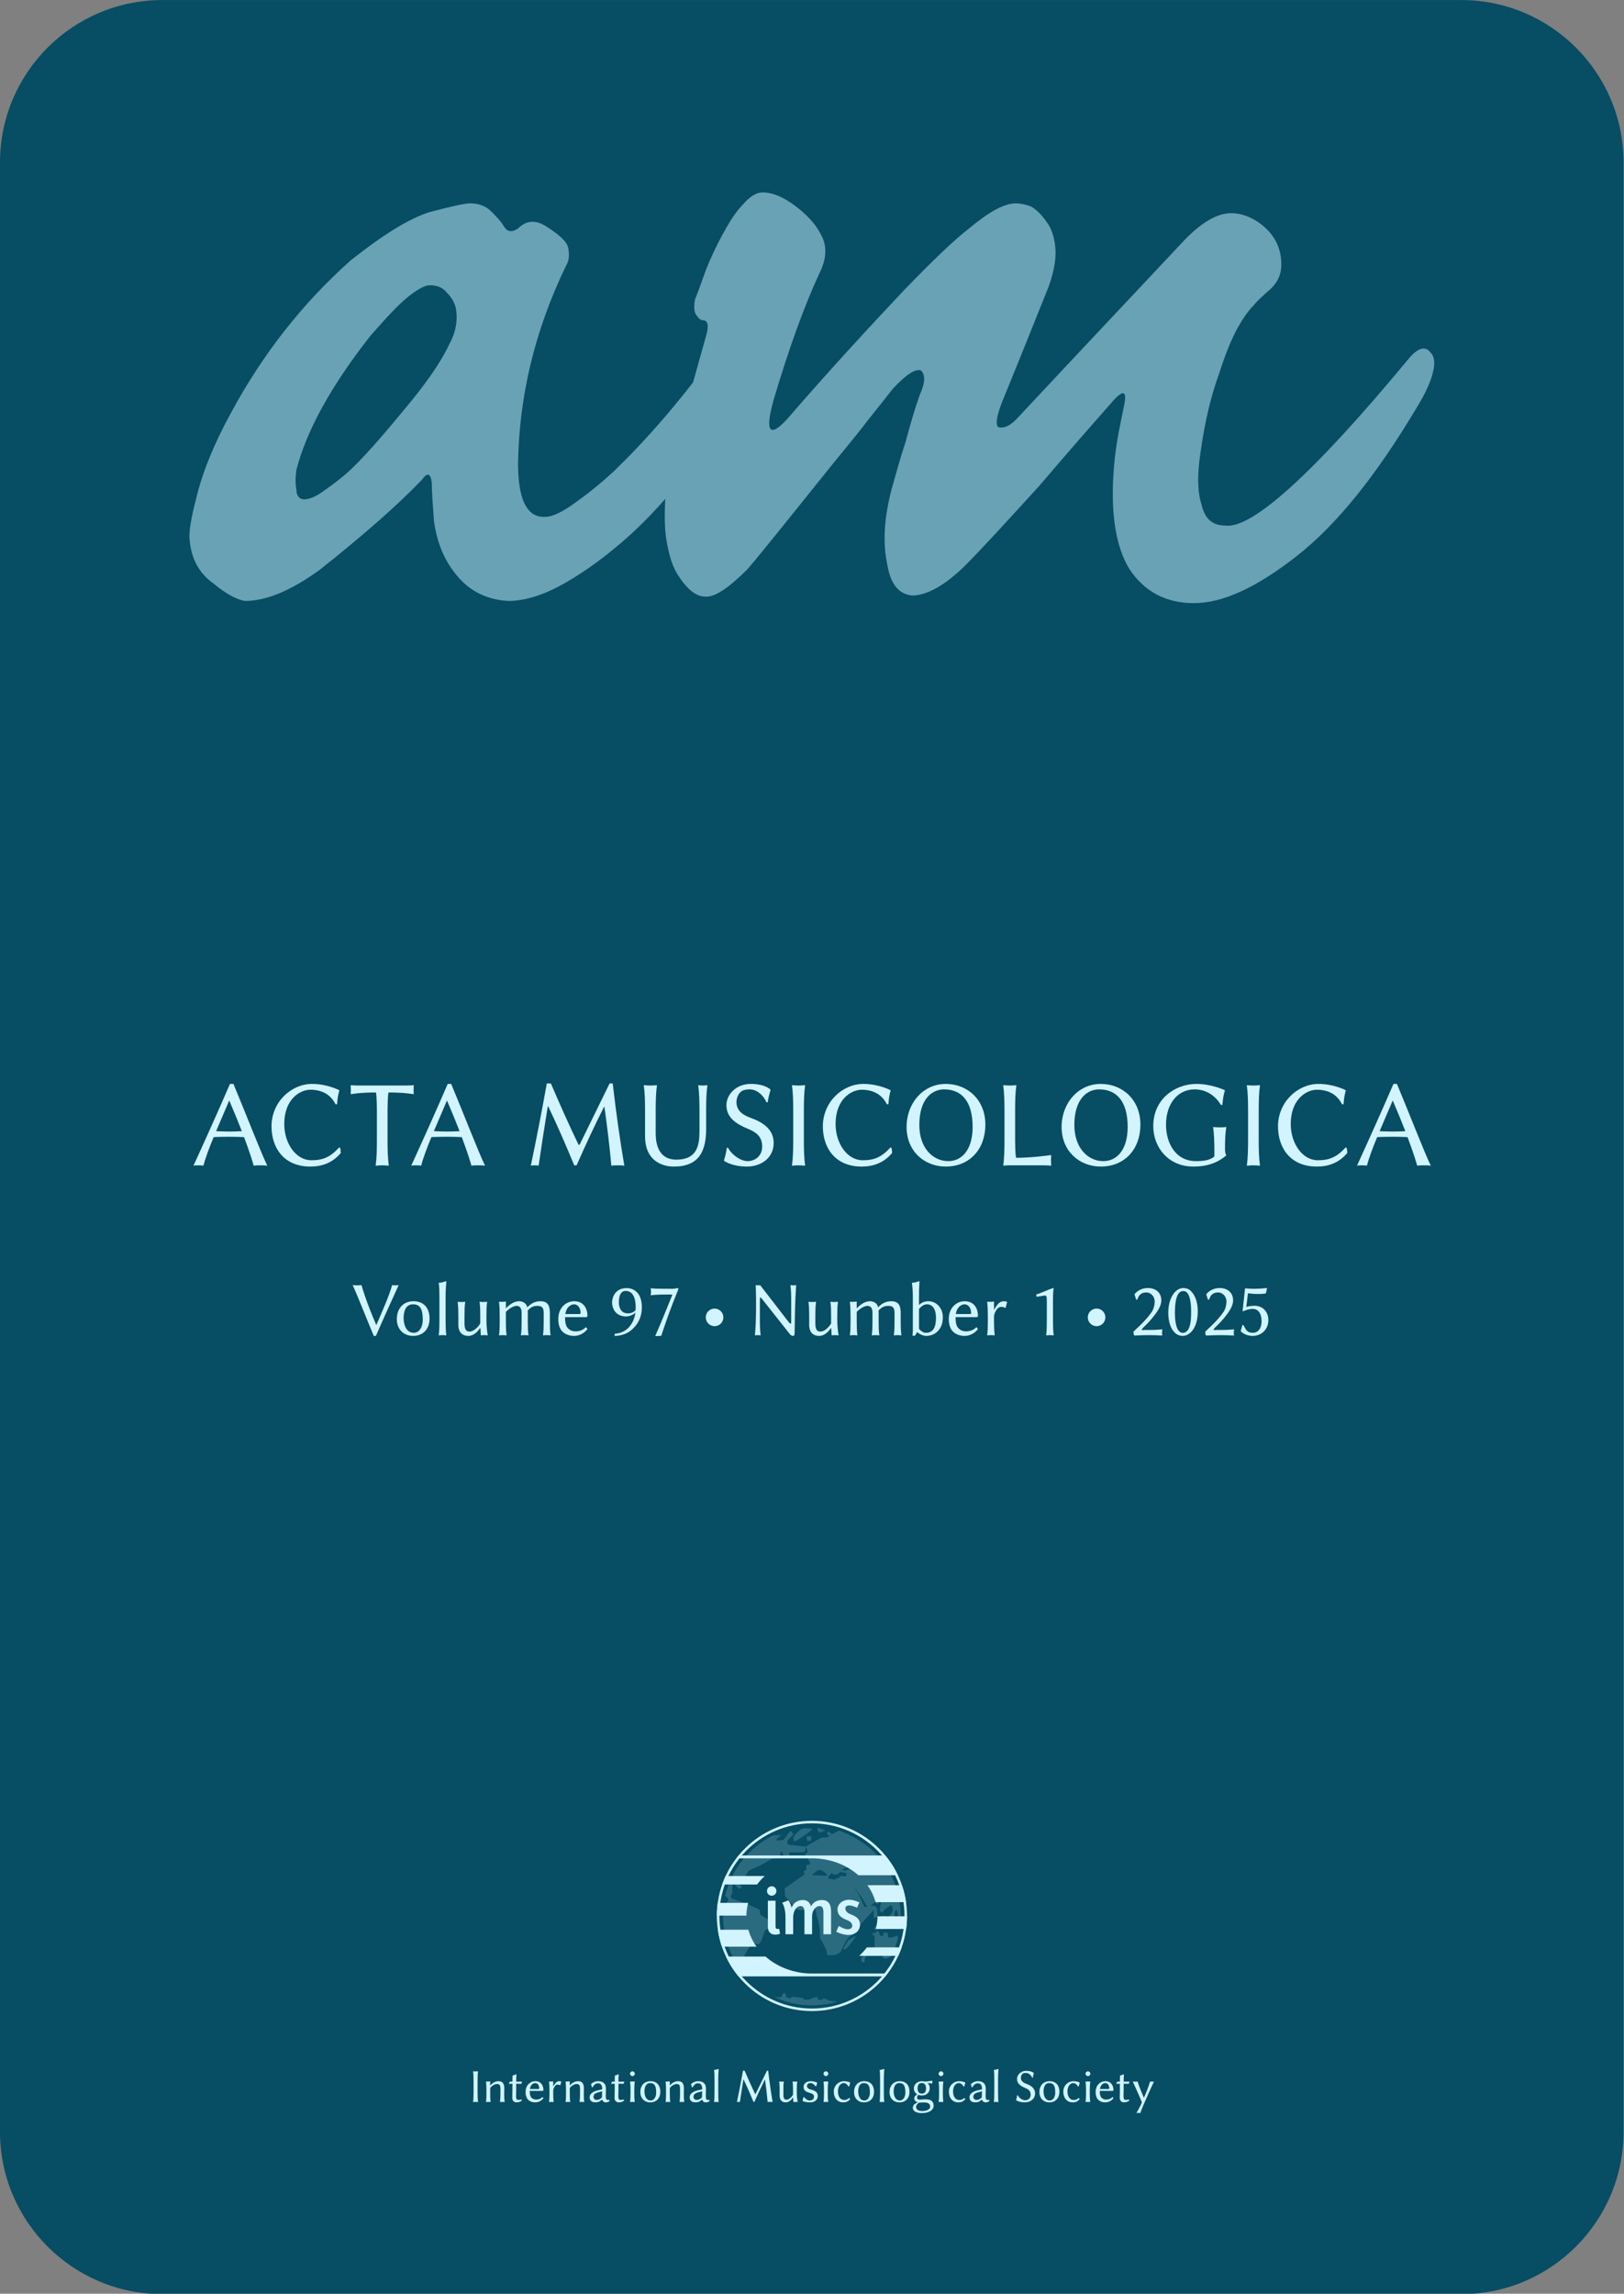 <?xml version="1.0" encoding="UTF-8" standalone="no"?>
<!DOCTYPE svg PUBLIC "-//W3C//DTD SVG 1.1//EN" "http://www.w3.org/Graphics/SVG/1.1/DTD/svg11.dtd">
<svg width="100%" height="100%" viewBox="0 0 2008 2835" version="1.1" xmlns="http://www.w3.org/2000/svg" xmlns:xlink="http://www.w3.org/1999/xlink" xml:space="preserve" xmlns:serif="http://www.serif.com/" style="fill-rule:evenodd;clip-rule:evenodd;stroke-linejoin:round;stroke-miterlimit:2;">
    <rect x="0" y="0" width="2008" height="2835" fill="#808080" stroke="none"/>
    <g transform="matrix(2.301,0,0,2.648,-139.178,-316.702)">
        <path d="M932.921,195.461L932.921,1114.56C932.921,1156.42 893.828,1190.4 845.676,1190.4L147.719,1190.4C99.568,1190.4 60.475,1156.42 60.475,1114.56L60.475,195.461C60.475,153.604 99.568,119.621 147.719,119.621L845.676,119.621C893.828,119.621 932.921,153.604 932.921,195.461Z" style="fill:rgb(7,77,100);"/>
    </g>
    <g transform="matrix(4.167,0,0,4.167,-2090.6,1565.13)">
        <g transform="matrix(36.7,0,0,36.7,558.527,-29.953)">
            <path d="M0.407,-0.276C0.374,-0.274 0.333,-0.273 0.303,-0.273C0.274,-0.273 0.221,-0.275 0.199,-0.276L0.304,-0.522L0.306,-0.522C0.347,-0.427 0.38,-0.345 0.407,-0.276ZM0.179,-0.228C0.204,-0.23 0.274,-0.231 0.308,-0.231C0.346,-0.231 0.401,-0.23 0.425,-0.228C0.474,-0.097 0.497,-0.019 0.503,0.003C0.52,-0 0.536,-0 0.553,-0C0.57,-0 0.596,-0 0.613,0.003C0.563,-0.098 0.431,-0.439 0.339,-0.658L0.311,-0.658C0.215,-0.436 0.117,-0.218 0.016,0.003C0.028,-0 0.04,-0 0.051,-0C0.062,-0 0.084,-0 0.096,0.003C0.112,-0.058 0.143,-0.141 0.179,-0.228Z" style="fill:rgb(209,244,255);fill-rule:nonzero;"/>
        </g>
        <g transform="matrix(36.7,0,0,36.7,580.364,-29.953)">
            <path d="M0.38,-0.658C0.211,-0.658 0.052,-0.512 0.052,-0.315C0.052,-0.142 0.151,0.01 0.366,0.01C0.458,0.01 0.545,-0.019 0.612,-0.1C0.612,-0.111 0.61,-0.133 0.606,-0.142L0.599,-0.145C0.528,-0.067 0.468,-0.041 0.375,-0.041C0.248,-0.041 0.155,-0.178 0.155,-0.334C0.155,-0.537 0.284,-0.611 0.366,-0.611C0.456,-0.611 0.529,-0.575 0.57,-0.493L0.582,-0.494C0.586,-0.545 0.589,-0.563 0.6,-0.605L0.598,-0.608C0.598,-0.608 0.502,-0.658 0.38,-0.658Z" style="fill:rgb(209,244,255);fill-rule:nonzero;"/>
        </g>
        <g transform="matrix(36.7,0,0,36.7,605.21,-29.953)">
            <path d="M0.227,-0.445L0.227,-0.2C0.227,-0.125 0.225,-0.054 0.217,-0L0.219,0.003C0.231,0.001 0.258,-0 0.27,-0C0.282,-0 0.309,0.001 0.321,0.003L0.323,-0C0.315,-0.057 0.313,-0.125 0.313,-0.2L0.313,-0.445C0.313,-0.462 0.314,-0.565 0.321,-0.589C0.455,-0.589 0.523,-0.575 0.523,-0.575L0.525,-0.579C0.523,-0.594 0.523,-0.617 0.525,-0.645L0.523,-0.648C0.507,-0.646 0.484,-0.645 0.463,-0.645L0.077,-0.645C0.056,-0.645 0.033,-0.646 0.017,-0.648L0.015,-0.645C0.017,-0.617 0.017,-0.594 0.015,-0.579L0.017,-0.575C0.017,-0.575 0.085,-0.589 0.219,-0.589C0.226,-0.565 0.227,-0.462 0.227,-0.445Z" style="fill:rgb(209,244,255);fill-rule:nonzero;"/>
        </g>
        <g transform="matrix(36.7,0,0,36.7,623.138,-29.953)">
            <path d="M0.407,-0.276C0.374,-0.274 0.333,-0.273 0.303,-0.273C0.274,-0.273 0.221,-0.275 0.199,-0.276L0.304,-0.522L0.306,-0.522C0.347,-0.427 0.38,-0.345 0.407,-0.276ZM0.179,-0.228C0.204,-0.23 0.274,-0.231 0.308,-0.231C0.346,-0.231 0.401,-0.23 0.425,-0.228C0.474,-0.097 0.497,-0.019 0.503,0.003C0.52,-0 0.536,-0 0.553,-0C0.57,-0 0.596,-0 0.613,0.003C0.563,-0.098 0.431,-0.439 0.339,-0.658L0.311,-0.658C0.215,-0.436 0.117,-0.218 0.016,0.003C0.028,-0 0.04,-0 0.051,-0C0.062,-0 0.084,-0 0.096,0.003C0.112,-0.058 0.143,-0.141 0.179,-0.228Z" style="fill:rgb(209,244,255);fill-rule:nonzero;"/>
        </g>
        <g transform="matrix(36.7,0,0,36.7,656.865,-29.953)">
            <path d="M0.193,-0.662C0.158,-0.46 0.103,-0.184 0.064,0.003C0.075,-0 0.085,-0 0.097,-0C0.108,-0 0.116,-0 0.127,0.003C0.142,-0.102 0.176,-0.325 0.201,-0.476L0.205,-0.476C0.281,-0.317 0.351,-0.155 0.415,-0L0.434,-0C0.506,-0.164 0.577,-0.316 0.656,-0.473L0.659,-0.473C0.681,-0.315 0.7,-0.163 0.715,0.003C0.73,-0 0.749,-0 0.764,-0C0.779,-0 0.805,-0 0.82,0.003C0.784,-0.211 0.754,-0.419 0.726,-0.662L0.701,-0.662L0.458,-0.166L0.45,-0.166C0.371,-0.33 0.3,-0.49 0.226,-0.662L0.193,-0.662Z" style="fill:rgb(209,244,255);fill-rule:nonzero;"/>
        </g>
        <g transform="matrix(36.7,0,0,36.7,689.29,-29.953)">
            <path d="M0.544,-0.445L0.544,-0.277C0.544,-0.165 0.527,-0.046 0.358,-0.046C0.19,-0.046 0.19,-0.215 0.19,-0.269L0.19,-0.445C0.19,-0.52 0.192,-0.592 0.2,-0.645L0.198,-0.648C0.186,-0.646 0.159,-0.645 0.147,-0.645C0.135,-0.645 0.108,-0.646 0.096,-0.648L0.094,-0.645C0.102,-0.588 0.104,-0.52 0.104,-0.445L0.104,-0.236C0.104,-0.032 0.247,0.01 0.337,0.01C0.542,0.01 0.598,-0.117 0.598,-0.295L0.598,-0.445C0.598,-0.52 0.6,-0.592 0.608,-0.645L0.606,-0.648C0.594,-0.646 0.583,-0.645 0.571,-0.645C0.559,-0.645 0.548,-0.646 0.536,-0.648L0.534,-0.645C0.542,-0.588 0.544,-0.52 0.544,-0.445Z" style="fill:rgb(209,244,255);fill-rule:nonzero;"/>
        </g>
        <g transform="matrix(36.7,0,0,36.7,714.687,-29.953)">
            <path d="M0.242,-0.034C0.186,-0.034 0.114,-0.083 0.083,-0.142L0.073,-0.141C0.069,-0.105 0.058,-0.068 0.05,-0.038L0.052,-0.035C0.052,-0.035 0.117,0.01 0.234,0.01C0.357,0.01 0.452,-0.065 0.452,-0.181C0.452,-0.297 0.354,-0.351 0.273,-0.381C0.222,-0.4 0.151,-0.429 0.151,-0.512C0.151,-0.548 0.171,-0.588 0.197,-0.602C0.214,-0.611 0.235,-0.614 0.258,-0.614C0.313,-0.614 0.367,-0.571 0.394,-0.509L0.404,-0.51C0.408,-0.546 0.418,-0.58 0.427,-0.61L0.425,-0.613C0.425,-0.613 0.383,-0.658 0.266,-0.658C0.239,-0.658 0.209,-0.653 0.18,-0.641C0.121,-0.616 0.07,-0.558 0.07,-0.485C0.07,-0.38 0.159,-0.331 0.242,-0.296C0.307,-0.269 0.359,-0.236 0.359,-0.151C0.359,-0.076 0.301,-0.034 0.242,-0.034Z" style="fill:rgb(209,244,255);fill-rule:nonzero;"/>
        </g>
        <g transform="matrix(36.7,0,0,36.7,733.257,-29.953)">
            <path d="M0.104,-0.445L0.104,-0.2C0.104,-0.125 0.102,-0.054 0.094,-0L0.096,0.003C0.108,0.001 0.135,-0 0.147,-0C0.159,-0 0.186,0.001 0.198,0.003L0.2,-0C0.192,-0.057 0.19,-0.125 0.19,-0.2L0.19,-0.445C0.19,-0.52 0.192,-0.592 0.2,-0.645L0.198,-0.648C0.186,-0.646 0.159,-0.645 0.147,-0.645C0.135,-0.645 0.108,-0.646 0.096,-0.648L0.094,-0.645C0.102,-0.588 0.104,-0.52 0.104,-0.445Z" style="fill:rgb(209,244,255);fill-rule:nonzero;"/>
        </g>
        <g transform="matrix(36.7,0,0,36.7,743.955,-29.953)">
            <path d="M0.38,-0.658C0.211,-0.658 0.052,-0.512 0.052,-0.315C0.052,-0.142 0.151,0.01 0.366,0.01C0.458,0.01 0.545,-0.019 0.612,-0.1C0.612,-0.111 0.61,-0.133 0.606,-0.142L0.599,-0.145C0.528,-0.067 0.468,-0.041 0.375,-0.041C0.248,-0.041 0.155,-0.178 0.155,-0.334C0.155,-0.537 0.284,-0.611 0.366,-0.611C0.456,-0.611 0.529,-0.575 0.57,-0.493L0.582,-0.494C0.586,-0.545 0.589,-0.563 0.6,-0.605L0.598,-0.608C0.598,-0.608 0.502,-0.658 0.38,-0.658Z" style="fill:rgb(209,244,255);fill-rule:nonzero;"/>
        </g>
        <g transform="matrix(36.7,0,0,36.7,768.801,-29.953)">
            <path d="M0.355,-0.614C0.496,-0.614 0.586,-0.518 0.586,-0.31C0.586,-0.131 0.503,-0.034 0.389,-0.034C0.269,-0.034 0.155,-0.135 0.155,-0.327C0.155,-0.537 0.259,-0.614 0.355,-0.614ZM0.689,-0.329C0.689,-0.527 0.548,-0.658 0.368,-0.658C0.189,-0.658 0.052,-0.506 0.052,-0.31C0.052,-0.113 0.197,0.01 0.369,0.01C0.56,0.01 0.689,-0.129 0.689,-0.329Z" style="fill:rgb(209,244,255);fill-rule:nonzero;"/>
        </g>
        <g transform="matrix(36.7,0,0,36.7,795.905,-29.953)">
            <path d="M0.191,-0.445C0.191,-0.52 0.193,-0.592 0.201,-0.645L0.2,-0.648C0.188,-0.646 0.16,-0.645 0.148,-0.645C0.136,-0.645 0.109,-0.646 0.097,-0.648L0.095,-0.645C0.103,-0.588 0.105,-0.52 0.105,-0.445L0.105,-0.2C0.105,-0.125 0.103,-0.054 0.095,-0L0.096,0.003C0.096,0.003 0.114,-0 0.148,-0L0.421,-0C0.442,-0 0.465,0.001 0.481,0.003L0.483,-0C0.482,-0.014 0.481,-0.034 0.481,-0.044C0.481,-0.054 0.482,-0.071 0.483,-0.079L0.481,-0.083C0.481,-0.083 0.333,-0.061 0.199,-0.061C0.192,-0.085 0.191,-0.183 0.191,-0.2L0.191,-0.445Z" style="fill:rgb(209,244,255);fill-rule:nonzero;"/>
        </g>
        <g transform="matrix(36.7,0,0,36.7,814.805,-29.953)">
            <path d="M0.355,-0.614C0.496,-0.614 0.586,-0.518 0.586,-0.31C0.586,-0.131 0.503,-0.034 0.389,-0.034C0.269,-0.034 0.155,-0.135 0.155,-0.327C0.155,-0.537 0.259,-0.614 0.355,-0.614ZM0.689,-0.329C0.689,-0.527 0.548,-0.658 0.368,-0.658C0.189,-0.658 0.052,-0.506 0.052,-0.31C0.052,-0.113 0.197,0.01 0.369,0.01C0.56,0.01 0.689,-0.129 0.689,-0.329Z" style="fill:rgb(209,244,255);fill-rule:nonzero;"/>
        </g>
        <g transform="matrix(36.7,0,0,36.7,842,-29.953)">
            <path d="M0.546,-0.117L0.546,-0.072C0.512,-0.04 0.453,-0.034 0.399,-0.034C0.221,-0.034 0.155,-0.195 0.155,-0.327C0.155,-0.502 0.252,-0.614 0.387,-0.614C0.477,-0.614 0.554,-0.564 0.599,-0.488L0.611,-0.489C0.615,-0.54 0.62,-0.567 0.631,-0.605L0.629,-0.608C0.629,-0.608 0.523,-0.658 0.401,-0.658C0.229,-0.658 0.052,-0.537 0.052,-0.317C0.052,-0.144 0.175,0.01 0.376,0.01C0.493,0.01 0.575,-0.023 0.642,-0.08L0.642,-0.083C0.633,-0.094 0.632,-0.12 0.632,-0.131L0.632,-0.137C0.632,-0.212 0.634,-0.254 0.642,-0.307L0.641,-0.31C0.641,-0.31 0.624,-0.307 0.589,-0.307C0.555,-0.307 0.538,-0.31 0.538,-0.31L0.536,-0.307C0.544,-0.25 0.546,-0.192 0.546,-0.117Z" style="fill:rgb(209,244,255);fill-rule:nonzero;"/>
        </g>
        <g transform="matrix(36.7,0,0,36.7,868.223,-29.953)">
            <path d="M0.104,-0.445L0.104,-0.2C0.104,-0.125 0.102,-0.054 0.094,-0L0.096,0.003C0.108,0.001 0.135,-0 0.147,-0C0.159,-0 0.186,0.001 0.198,0.003L0.2,-0C0.192,-0.057 0.19,-0.125 0.19,-0.2L0.19,-0.445C0.19,-0.52 0.192,-0.592 0.2,-0.645L0.198,-0.648C0.186,-0.646 0.159,-0.645 0.147,-0.645C0.135,-0.645 0.108,-0.646 0.096,-0.648L0.094,-0.645C0.102,-0.588 0.104,-0.52 0.104,-0.445Z" style="fill:rgb(209,244,255);fill-rule:nonzero;"/>
        </g>
        <g transform="matrix(36.7,0,0,36.7,879.012,-29.953)">
            <path d="M0.38,-0.658C0.211,-0.658 0.052,-0.512 0.052,-0.315C0.052,-0.142 0.151,0.01 0.366,0.01C0.458,0.01 0.545,-0.019 0.612,-0.1C0.612,-0.111 0.61,-0.133 0.606,-0.142L0.599,-0.145C0.528,-0.067 0.468,-0.041 0.375,-0.041C0.248,-0.041 0.155,-0.178 0.155,-0.334C0.155,-0.537 0.284,-0.611 0.366,-0.611C0.456,-0.611 0.529,-0.575 0.57,-0.493L0.582,-0.494C0.586,-0.545 0.589,-0.563 0.6,-0.605L0.598,-0.608C0.598,-0.608 0.502,-0.658 0.38,-0.658Z" style="fill:rgb(209,244,255);fill-rule:nonzero;"/>
        </g>
        <g transform="matrix(36.7,0,0,36.7,903.767,-29.953)">
            <path d="M0.407,-0.276C0.374,-0.274 0.333,-0.273 0.303,-0.273C0.274,-0.273 0.221,-0.275 0.199,-0.276L0.304,-0.522L0.306,-0.522C0.347,-0.427 0.38,-0.345 0.407,-0.276ZM0.179,-0.228C0.204,-0.23 0.274,-0.231 0.308,-0.231C0.346,-0.231 0.401,-0.23 0.425,-0.228C0.474,-0.097 0.497,-0.019 0.503,0.003C0.52,-0 0.536,-0 0.553,-0C0.57,-0 0.596,-0 0.613,0.003C0.563,-0.098 0.431,-0.439 0.339,-0.658L0.311,-0.658C0.215,-0.436 0.117,-0.218 0.016,0.003C0.028,-0 0.04,-0 0.051,-0C0.062,-0 0.084,-0 0.096,0.003C0.112,-0.058 0.143,-0.141 0.179,-0.228Z" style="fill:rgb(209,244,255);fill-rule:nonzero;"/>
        </g>
        <g transform="matrix(22.9,0,0,22.9,605.965,20.408)">
            <path d="M0.324,-0.132C0.324,-0.132 0.322,-0.132 0.322,-0.132C0.191,-0.436 0.141,-0.613 0.131,-0.648C0.114,-0.646 0.091,-0.645 0.076,-0.645C0.06,-0.645 0.033,-0.646 0.016,-0.648C0.066,-0.547 0.198,-0.209 0.29,0.01L0.318,0.01C0.414,-0.212 0.512,-0.427 0.613,-0.648C0.601,-0.646 0.582,-0.645 0.573,-0.645C0.562,-0.645 0.539,-0.646 0.528,-0.648C0.494,-0.519 0.396,-0.298 0.324,-0.132Z" style="fill:rgb(209,244,255);fill-rule:nonzero;"/>
        </g>
        <g transform="matrix(22.9,0,0,22.9,618.583,20.408)">
            <path d="M0.038,-0.205C0.038,-0.085 0.117,0.01 0.25,0.01C0.382,0.01 0.462,-0.083 0.462,-0.214C0.462,-0.35 0.389,-0.439 0.254,-0.439C0.123,-0.439 0.038,-0.347 0.038,-0.205ZM0.247,-0.399C0.353,-0.399 0.374,-0.317 0.374,-0.196C0.374,-0.101 0.326,-0.03 0.259,-0.03C0.153,-0.03 0.126,-0.145 0.126,-0.222C0.126,-0.309 0.153,-0.399 0.247,-0.399Z" style="fill:rgb(209,244,255);fill-rule:nonzero;"/>
        </g>
        <g transform="matrix(22.9,0,0,22.9,630.033,20.408)">
            <path d="M0.09,-0.2C0.09,-0.126 0.089,-0.054 0.081,-0L0.083,0.003C0.095,0.001 0.118,-0 0.13,-0C0.142,-0 0.165,0.001 0.177,0.003L0.179,-0C0.171,-0.057 0.17,-0.125 0.17,-0.2L0.17,-0.5C0.17,-0.575 0.174,-0.625 0.179,-0.688C0.179,-0.695 0.176,-0.698 0.17,-0.698C0.145,-0.688 0.124,-0.681 0.083,-0.678L0.081,-0.675C0.089,-0.632 0.09,-0.558 0.09,-0.482L0.09,-0.2Z" style="fill:rgb(209,244,255);fill-rule:nonzero;"/>
        </g>
        <g transform="matrix(22.9,0,0,22.9,635.804,20.408)">
            <path d="M0.365,-0.092L0.369,-0.089L0.374,-0C0.374,0.002 0.375,0.003 0.378,0.003C0.391,0.001 0.403,-0 0.418,-0C0.43,-0 0.449,0.001 0.462,0.003L0.464,-0C0.456,-0.043 0.447,-0.117 0.447,-0.192L0.447,-0.249C0.447,-0.324 0.448,-0.376 0.456,-0.429L0.454,-0.432C0.442,-0.43 0.419,-0.429 0.407,-0.429C0.395,-0.429 0.372,-0.43 0.36,-0.432L0.358,-0.429C0.366,-0.372 0.367,-0.325 0.367,-0.249L0.367,-0.151C0.337,-0.1 0.279,-0.046 0.23,-0.046C0.196,-0.046 0.163,-0.057 0.163,-0.15L0.163,-0.249C0.163,-0.324 0.164,-0.376 0.172,-0.429L0.17,-0.432C0.158,-0.43 0.135,-0.429 0.123,-0.429C0.111,-0.429 0.088,-0.43 0.076,-0.432L0.074,-0.429C0.082,-0.372 0.083,-0.325 0.083,-0.249L0.083,-0.129C0.083,-0.06 0.115,0.01 0.214,0.01C0.276,0.01 0.332,-0.041 0.365,-0.092Z" style="fill:rgb(209,244,255);fill-rule:nonzero;"/>
        </g>
        <g transform="matrix(22.9,0,0,22.9,648.101,20.408)">
            <path d="M0.162,-0.352L0.162,-0.425C0.162,-0.433 0.161,-0.435 0.156,-0.435C0.134,-0.431 0.098,-0.43 0.075,-0.432L0.073,-0.429C0.08,-0.386 0.082,-0.31 0.082,-0.235L0.082,-0.18C0.082,-0.105 0.081,-0.054 0.073,-0L0.075,0.003C0.087,0.001 0.11,-0 0.122,-0C0.134,-0 0.157,0.001 0.169,0.003L0.171,-0C0.163,-0.057 0.162,-0.104 0.162,-0.18L0.162,-0.301C0.209,-0.349 0.265,-0.379 0.3,-0.379C0.338,-0.379 0.366,-0.357 0.366,-0.29L0.366,-0.18C0.366,-0.105 0.365,-0.054 0.357,-0L0.359,0.003C0.371,0.001 0.394,-0 0.406,-0C0.418,-0 0.441,0.001 0.453,0.003L0.455,-0C0.447,-0.057 0.446,-0.104 0.446,-0.18L0.446,-0.281C0.446,-0.295 0.446,-0.307 0.445,-0.319C0.493,-0.372 0.533,-0.379 0.572,-0.379C0.626,-0.379 0.652,-0.357 0.652,-0.29L0.652,-0.18C0.652,-0.105 0.651,-0.054 0.643,-0L0.645,0.003C0.657,0.001 0.68,-0 0.692,-0C0.704,-0 0.727,0.001 0.739,0.003L0.741,-0C0.733,-0.057 0.732,-0.104 0.732,-0.18L0.732,-0.28C0.732,-0.369 0.716,-0.439 0.608,-0.439C0.554,-0.439 0.496,-0.42 0.439,-0.36C0.43,-0.408 0.389,-0.439 0.333,-0.439C0.271,-0.439 0.212,-0.399 0.165,-0.349L0.162,-0.352Z" style="fill:rgb(209,244,255);fill-rule:nonzero;"/>
        </g>
        <g transform="matrix(22.9,0,0,22.9,666.581,20.408)">
            <path d="M0.125,-0.273C0.142,-0.377 0.208,-0.399 0.239,-0.399C0.279,-0.399 0.323,-0.362 0.323,-0.287C0.323,-0.278 0.319,-0.273 0.309,-0.273L0.125,-0.273ZM0.392,-0.104C0.357,-0.066 0.31,-0.049 0.255,-0.049C0.221,-0.049 0.174,-0.062 0.146,-0.106C0.128,-0.134 0.122,-0.175 0.122,-0.233L0.394,-0.233C0.405,-0.233 0.412,-0.239 0.412,-0.25C0.412,-0.334 0.371,-0.439 0.239,-0.439C0.136,-0.439 0.034,-0.356 0.034,-0.209C0.034,-0.152 0.046,-0.096 0.079,-0.056C0.113,-0.015 0.171,0.01 0.238,0.01C0.31,0.01 0.374,-0.027 0.412,-0.079L0.392,-0.104Z" style="fill:rgb(209,244,255);fill-rule:nonzero;"/>
        </g>
        <g transform="matrix(22.9,0,0,22.9,682.68,20.408)">
            <path d="M0.333,-0.323C0.294,-0.283 0.254,-0.282 0.232,-0.282C0.131,-0.282 0.116,-0.378 0.116,-0.427C0.116,-0.537 0.157,-0.573 0.205,-0.573C0.258,-0.573 0.334,-0.538 0.334,-0.36C0.334,-0.35 0.334,-0.333 0.333,-0.323ZM0.06,-0.017L0.063,0.011C0.166,0.005 0.239,-0.023 0.307,-0.092C0.38,-0.165 0.414,-0.26 0.414,-0.357C0.414,-0.567 0.293,-0.609 0.216,-0.609C0.07,-0.609 0.028,-0.492 0.028,-0.42C0.028,-0.372 0.055,-0.242 0.211,-0.242C0.251,-0.242 0.307,-0.264 0.331,-0.294C0.32,-0.209 0.284,-0.138 0.236,-0.091C0.185,-0.042 0.129,-0.024 0.06,-0.017Z" style="fill:rgb(209,244,255);fill-rule:nonzero;"/>
        </g>
        <g transform="matrix(22.9,0,0,22.9,693.328,20.408)">
            <path d="M0.345,-0.525C0.267,-0.332 0.191,-0.143 0.124,0.007L0.127,0.013L0.2,0.009C0.257,-0.161 0.312,-0.327 0.424,-0.6L0.407,-0.61C0.392,-0.605 0.374,-0.6 0.343,-0.6C0.194,-0.6 0.106,-0.601 0.063,-0.607C0.065,-0.592 0.068,-0.58 0.068,-0.565C0.068,-0.55 0.065,-0.531 0.063,-0.516C0.136,-0.527 0.28,-0.527 0.345,-0.525Z" style="fill:rgb(209,244,255);fill-rule:nonzero;"/>
        </g>
        <g transform="matrix(22.9,0,0,22.9,709.702,20.408)">
            <path d="M0.062,-0.23C0.062,-0.167 0.113,-0.116 0.176,-0.116C0.239,-0.116 0.29,-0.167 0.29,-0.23C0.29,-0.293 0.239,-0.344 0.176,-0.344C0.113,-0.344 0.062,-0.293 0.062,-0.23Z" style="fill:rgb(209,244,255);fill-rule:nonzero;"/>
        </g>
        <g transform="matrix(22.9,0,0,22.9,723.465,20.408)">
            <path d="M0.108,-0.645C0.117,-0.455 0.114,-0.159 0.098,-0L0.1,0.003C0.112,0.001 0.123,-0 0.135,-0C0.147,-0 0.158,0.001 0.17,0.003L0.172,-0C0.164,-0.057 0.162,-0.125 0.162,-0.2L0.162,-0.439C0.162,-0.5 0.164,-0.503 0.201,-0.455L0.55,-0.014C0.561,0.001 0.577,0.01 0.593,0.01C0.607,0.01 0.611,-0.002 0.612,-0.021C0.617,-0.249 0.616,-0.423 0.632,-0.645L0.63,-0.648C0.618,-0.646 0.607,-0.645 0.595,-0.645C0.583,-0.645 0.572,-0.646 0.56,-0.648L0.558,-0.645C0.566,-0.588 0.568,-0.52 0.568,-0.445L0.568,-0.178C0.567,-0.124 0.552,-0.147 0.509,-0.203L0.166,-0.647C0.166,-0.647 0.157,-0.645 0.152,-0.645C0.118,-0.645 0.11,-0.648 0.11,-0.648L0.108,-0.645Z" style="fill:rgb(209,244,255);fill-rule:nonzero;"/>
        </g>
        <g transform="matrix(22.9,0,0,22.9,739.907,20.408)">
            <path d="M0.365,-0.092L0.369,-0.089L0.374,-0C0.374,0.002 0.375,0.003 0.378,0.003C0.391,0.001 0.403,-0 0.418,-0C0.43,-0 0.449,0.001 0.462,0.003L0.464,-0C0.456,-0.043 0.447,-0.117 0.447,-0.192L0.447,-0.249C0.447,-0.324 0.448,-0.376 0.456,-0.429L0.454,-0.432C0.442,-0.43 0.419,-0.429 0.407,-0.429C0.395,-0.429 0.372,-0.43 0.36,-0.432L0.358,-0.429C0.366,-0.372 0.367,-0.325 0.367,-0.249L0.367,-0.151C0.337,-0.1 0.279,-0.046 0.23,-0.046C0.196,-0.046 0.163,-0.057 0.163,-0.15L0.163,-0.249C0.163,-0.324 0.164,-0.376 0.172,-0.429L0.17,-0.432C0.158,-0.43 0.135,-0.429 0.123,-0.429C0.111,-0.429 0.088,-0.43 0.076,-0.432L0.074,-0.429C0.082,-0.372 0.083,-0.325 0.083,-0.249L0.083,-0.129C0.083,-0.06 0.115,0.01 0.214,0.01C0.276,0.01 0.332,-0.041 0.365,-0.092Z" style="fill:rgb(209,244,255);fill-rule:nonzero;"/>
        </g>
        <g transform="matrix(22.9,0,0,22.9,752.204,20.408)">
            <path d="M0.162,-0.352L0.162,-0.425C0.162,-0.433 0.161,-0.435 0.156,-0.435C0.134,-0.431 0.098,-0.43 0.075,-0.432L0.073,-0.429C0.08,-0.386 0.082,-0.31 0.082,-0.235L0.082,-0.18C0.082,-0.105 0.081,-0.054 0.073,-0L0.075,0.003C0.087,0.001 0.11,-0 0.122,-0C0.134,-0 0.157,0.001 0.169,0.003L0.171,-0C0.163,-0.057 0.162,-0.104 0.162,-0.18L0.162,-0.301C0.209,-0.349 0.265,-0.379 0.3,-0.379C0.338,-0.379 0.366,-0.357 0.366,-0.29L0.366,-0.18C0.366,-0.105 0.365,-0.054 0.357,-0L0.359,0.003C0.371,0.001 0.394,-0 0.406,-0C0.418,-0 0.441,0.001 0.453,0.003L0.455,-0C0.447,-0.057 0.446,-0.104 0.446,-0.18L0.446,-0.281C0.446,-0.295 0.446,-0.307 0.445,-0.319C0.493,-0.372 0.533,-0.379 0.572,-0.379C0.626,-0.379 0.652,-0.357 0.652,-0.29L0.652,-0.18C0.652,-0.105 0.651,-0.054 0.643,-0L0.645,0.003C0.657,0.001 0.68,-0 0.692,-0C0.704,-0 0.727,0.001 0.739,0.003L0.741,-0C0.733,-0.057 0.732,-0.104 0.732,-0.18L0.732,-0.28C0.732,-0.369 0.716,-0.439 0.608,-0.439C0.554,-0.439 0.496,-0.42 0.439,-0.36C0.43,-0.408 0.389,-0.439 0.333,-0.439C0.271,-0.439 0.212,-0.399 0.165,-0.349L0.162,-0.352Z" style="fill:rgb(209,244,255);fill-rule:nonzero;"/>
        </g>
        <g transform="matrix(22.9,0,0,22.9,770.685,20.408)">
            <path d="M0.162,-0.081L0.162,-0.34C0.201,-0.38 0.226,-0.399 0.267,-0.399C0.328,-0.399 0.382,-0.349 0.382,-0.224C0.382,-0.1 0.345,-0.03 0.25,-0.03C0.219,-0.03 0.182,-0.056 0.162,-0.081ZM0.162,-0.5C0.162,-0.574 0.163,-0.627 0.168,-0.688C0.168,-0.695 0.165,-0.698 0.159,-0.698C0.134,-0.688 0.113,-0.681 0.072,-0.678L0.07,-0.675C0.078,-0.632 0.082,-0.558 0.082,-0.482L0.082,-0.073C0.082,-0.034 0.081,-0.02 0.077,0.002C0.083,0.008 0.095,0.01 0.105,0.01C0.116,-0.002 0.128,-0.019 0.138,-0.039C0.167,-0.014 0.213,0.01 0.256,0.01C0.358,0.01 0.471,-0.062 0.471,-0.232C0.471,-0.354 0.384,-0.439 0.287,-0.439C0.239,-0.439 0.196,-0.426 0.162,-0.389L0.162,-0.5Z" style="fill:rgb(209,244,255);fill-rule:nonzero;"/>
        </g>
        <g transform="matrix(22.9,0,0,22.9,782.455,20.408)">
            <path d="M0.125,-0.273C0.142,-0.377 0.208,-0.399 0.239,-0.399C0.279,-0.399 0.323,-0.362 0.323,-0.287C0.323,-0.278 0.319,-0.273 0.309,-0.273L0.125,-0.273ZM0.392,-0.104C0.357,-0.066 0.31,-0.049 0.255,-0.049C0.221,-0.049 0.174,-0.062 0.146,-0.106C0.128,-0.134 0.122,-0.175 0.122,-0.233L0.394,-0.233C0.405,-0.233 0.412,-0.239 0.412,-0.25C0.412,-0.334 0.371,-0.439 0.239,-0.439C0.136,-0.439 0.034,-0.356 0.034,-0.209C0.034,-0.152 0.046,-0.096 0.079,-0.056C0.113,-0.015 0.171,0.01 0.238,0.01C0.31,0.01 0.374,-0.027 0.412,-0.079L0.392,-0.104Z" style="fill:rgb(209,244,255);fill-rule:nonzero;"/>
        </g>
        <g transform="matrix(22.9,0,0,22.9,792.829,20.408)">
            <path d="M0.167,-0.334L0.167,-0.425C0.167,-0.433 0.166,-0.435 0.161,-0.435C0.139,-0.431 0.103,-0.43 0.08,-0.432L0.078,-0.429C0.085,-0.386 0.087,-0.31 0.087,-0.235L0.087,-0.18C0.087,-0.105 0.086,-0.054 0.078,-0L0.08,0.003C0.092,0.001 0.115,-0 0.127,-0C0.139,-0 0.162,0.001 0.174,0.003L0.176,-0C0.169,-0.057 0.167,-0.104 0.167,-0.18L0.167,-0.232C0.167,-0.274 0.18,-0.298 0.201,-0.331C0.216,-0.353 0.238,-0.366 0.257,-0.366C0.277,-0.366 0.296,-0.364 0.309,-0.352L0.317,-0.354L0.337,-0.428L0.333,-0.432C0.316,-0.437 0.315,-0.439 0.297,-0.439C0.243,-0.439 0.214,-0.408 0.17,-0.332L0.167,-0.334Z" style="fill:rgb(209,244,255);fill-rule:nonzero;"/>
        </g>
        <g transform="matrix(22.9,0,0,22.9,806.683,20.408)">
            <path d="M0.326,-0.189L0.326,-0.443C0.326,-0.551 0.332,-0.591 0.334,-0.605C0.334,-0.61 0.331,-0.61 0.327,-0.61C0.262,-0.589 0.186,-0.55 0.108,-0.526L0.114,-0.497C0.159,-0.502 0.208,-0.513 0.228,-0.513C0.246,-0.513 0.246,-0.473 0.246,-0.437L0.246,-0.189C0.246,-0.111 0.245,-0.057 0.238,-0L0.239,0.003C0.239,0.003 0.267,-0 0.285,-0C0.305,-0 0.333,0.003 0.333,0.003L0.335,-0C0.328,-0.06 0.326,-0.11 0.326,-0.189Z" style="fill:rgb(209,244,255);fill-rule:nonzero;"/>
        </g>
        <g transform="matrix(22.9,0,0,22.9,823.057,20.408)">
            <path d="M0.062,-0.23C0.062,-0.167 0.113,-0.116 0.176,-0.116C0.239,-0.116 0.29,-0.167 0.29,-0.23C0.29,-0.293 0.239,-0.344 0.176,-0.344C0.113,-0.344 0.062,-0.293 0.062,-0.23Z" style="fill:rgb(209,244,255);fill-rule:nonzero;"/>
        </g>
        <g transform="matrix(22.9,0,0,22.9,836.82,20.408)">
            <path d="M0.222,-0.553C0.274,-0.553 0.328,-0.505 0.328,-0.435C0.328,-0.393 0.316,-0.34 0.29,-0.301C0.218,-0.194 0.104,-0.094 0.054,-0.047C0.053,-0.043 0.053,-0.039 0.053,-0.034C0.053,-0.019 0.058,-0.004 0.063,0.005C0.137,0.003 0.179,-0 0.252,-0C0.324,-0 0.354,0.002 0.426,0.005C0.424,-0.005 0.423,-0.017 0.423,-0.028C0.423,-0.044 0.424,-0.06 0.428,-0.075C0.371,-0.07 0.341,-0.067 0.245,-0.067C0.21,-0.067 0.19,-0.067 0.163,-0.065C0.162,-0.067 0.162,-0.068 0.162,-0.07C0.162,-0.079 0.172,-0.09 0.179,-0.097C0.228,-0.144 0.275,-0.189 0.341,-0.278C0.378,-0.328 0.414,-0.392 0.414,-0.449C0.414,-0.544 0.35,-0.61 0.238,-0.61C0.147,-0.61 0.089,-0.559 0.066,-0.529L0.088,-0.46L0.101,-0.459C0.115,-0.489 0.12,-0.51 0.145,-0.53C0.165,-0.546 0.194,-0.553 0.222,-0.553Z" style="fill:rgb(209,244,255);fill-rule:nonzero;"/>
        </g>
        <g transform="matrix(22.9,0,0,22.9,847.468,20.408)">
            <path d="M0.233,-0.571C0.25,-0.571 0.266,-0.565 0.277,-0.555C0.308,-0.529 0.335,-0.451 0.335,-0.317C0.335,-0.225 0.332,-0.173 0.318,-0.122C0.296,-0.039 0.247,-0.029 0.229,-0.029C0.136,-0.029 0.125,-0.2 0.125,-0.287C0.125,-0.534 0.187,-0.571 0.233,-0.571ZM0.228,0.01C0.305,0.01 0.421,-0.075 0.421,-0.309C0.421,-0.465 0.364,-0.542 0.328,-0.575C0.301,-0.6 0.269,-0.61 0.233,-0.61C0.133,-0.61 0.039,-0.486 0.039,-0.289C0.039,-0.127 0.104,0.01 0.228,0.01Z" style="fill:rgb(209,244,255);fill-rule:nonzero;"/>
        </g>
        <g transform="matrix(22.9,0,0,22.9,858.117,20.408)">
            <path d="M0.222,-0.553C0.274,-0.553 0.328,-0.505 0.328,-0.435C0.328,-0.393 0.316,-0.34 0.29,-0.301C0.218,-0.194 0.104,-0.094 0.054,-0.047C0.053,-0.043 0.053,-0.039 0.053,-0.034C0.053,-0.019 0.058,-0.004 0.063,0.005C0.137,0.003 0.179,-0 0.252,-0C0.324,-0 0.354,0.002 0.426,0.005C0.424,-0.005 0.423,-0.017 0.423,-0.028C0.423,-0.044 0.424,-0.06 0.428,-0.075C0.371,-0.07 0.341,-0.067 0.245,-0.067C0.21,-0.067 0.19,-0.067 0.163,-0.065C0.162,-0.067 0.162,-0.068 0.162,-0.07C0.162,-0.079 0.172,-0.09 0.179,-0.097C0.228,-0.144 0.275,-0.189 0.341,-0.278C0.378,-0.328 0.414,-0.392 0.414,-0.449C0.414,-0.544 0.35,-0.61 0.238,-0.61C0.147,-0.61 0.089,-0.559 0.066,-0.529L0.088,-0.46L0.101,-0.459C0.115,-0.489 0.12,-0.51 0.145,-0.53C0.165,-0.546 0.194,-0.553 0.222,-0.553Z" style="fill:rgb(209,244,255);fill-rule:nonzero;"/>
        </g>
        <g transform="matrix(22.9,0,0,22.9,868.765,20.408)">
            <path d="M0.202,0.01C0.321,0.01 0.406,-0.078 0.406,-0.196C0.406,-0.293 0.341,-0.38 0.229,-0.38C0.188,-0.38 0.142,-0.373 0.12,-0.365L0.141,-0.542C0.178,-0.537 0.221,-0.533 0.268,-0.533C0.298,-0.533 0.332,-0.534 0.373,-0.539L0.389,-0.607L0.382,-0.61C0.325,-0.603 0.271,-0.6 0.218,-0.6C0.181,-0.6 0.138,-0.603 0.104,-0.606L0.072,-0.312L0.079,-0.309C0.119,-0.325 0.156,-0.34 0.203,-0.34C0.268,-0.34 0.318,-0.288 0.318,-0.179C0.318,-0.087 0.272,-0.03 0.204,-0.03C0.129,-0.03 0.116,-0.07 0.083,-0.13L0.069,-0.129L0.047,-0.049L0.051,-0.046C0.076,-0.024 0.126,0.01 0.202,0.01Z" style="fill:rgb(209,244,255);fill-rule:nonzero;"/>
        </g>
    </g>
    <g transform="matrix(4.167,0,0,4.167,-2138.74,17.086)">
        <g transform="matrix(324,0,0,324,558.438,171.231)">
            <path d="M0.291,-0.355C0.286,-0.355 0.273,-0.352 0.254,-0.347C0.235,-0.341 0.211,-0.326 0.182,-0.303C0.138,-0.264 0.101,-0.217 0.072,-0.163C0.056,-0.134 0.047,-0.11 0.042,-0.092C0.037,-0.073 0.034,-0.059 0.034,-0.05C0.035,-0.031 0.042,-0.017 0.056,-0.007C0.068,0.003 0.078,0.008 0.085,0.009C0.105,0.009 0.128,-0.001 0.154,-0.02C0.193,-0.051 0.224,-0.078 0.247,-0.102C0.252,-0.109 0.255,-0.108 0.256,-0.099C0.256,-0.09 0.257,-0.078 0.258,-0.064C0.261,-0.043 0.268,-0.027 0.28,-0.013C0.292,0.001 0.308,0.008 0.326,0.009C0.342,0.009 0.36,0.003 0.379,-0.008C0.398,-0.019 0.417,-0.033 0.436,-0.05C0.455,-0.067 0.473,-0.087 0.489,-0.108C0.505,-0.129 0.519,-0.151 0.53,-0.172C0.535,-0.182 0.539,-0.191 0.541,-0.199C0.542,-0.208 0.542,-0.214 0.539,-0.218C0.534,-0.226 0.526,-0.225 0.514,-0.216C0.482,-0.172 0.451,-0.137 0.423,-0.11C0.409,-0.097 0.396,-0.087 0.386,-0.08C0.375,-0.072 0.366,-0.068 0.36,-0.068C0.343,-0.067 0.335,-0.084 0.335,-0.117C0.336,-0.178 0.35,-0.238 0.379,-0.298C0.382,-0.303 0.382,-0.308 0.381,-0.314C0.38,-0.32 0.372,-0.327 0.359,-0.335C0.35,-0.34 0.342,-0.339 0.335,-0.332C0.329,-0.328 0.325,-0.329 0.322,-0.334C0.319,-0.339 0.315,-0.343 0.31,-0.348C0.305,-0.353 0.298,-0.355 0.291,-0.355ZM0.254,-0.28C0.261,-0.28 0.266,-0.278 0.27,-0.273C0.274,-0.269 0.277,-0.264 0.278,-0.259C0.28,-0.248 0.278,-0.237 0.272,-0.226C0.266,-0.213 0.255,-0.196 0.238,-0.175C0.211,-0.142 0.191,-0.119 0.177,-0.107C0.17,-0.101 0.163,-0.096 0.156,-0.091C0.149,-0.086 0.143,-0.084 0.139,-0.084C0.135,-0.084 0.132,-0.087 0.132,-0.093C0.131,-0.098 0.131,-0.104 0.132,-0.111C0.141,-0.146 0.163,-0.187 0.2,-0.234C0.215,-0.251 0.226,-0.263 0.235,-0.27C0.244,-0.277 0.25,-0.28 0.254,-0.28Z" style="fill:rgb(105,162,181);fill-rule:nonzero;"/>
        </g>
        <g transform="matrix(324,0,0,324,693.227,171.231)">
            <path d="M0.375,-0.355C0.364,-0.355 0.35,-0.347 0.332,-0.332C0.319,-0.322 0.299,-0.303 0.272,-0.275C0.239,-0.24 0.203,-0.201 0.165,-0.157C0.149,-0.14 0.145,-0.146 0.153,-0.175C0.167,-0.222 0.181,-0.261 0.195,-0.291C0.202,-0.305 0.202,-0.317 0.196,-0.327C0.191,-0.337 0.182,-0.346 0.171,-0.354C0.161,-0.361 0.152,-0.365 0.143,-0.365C0.137,-0.365 0.131,-0.361 0.125,-0.354C0.118,-0.347 0.112,-0.337 0.106,-0.326C0.1,-0.315 0.095,-0.304 0.091,-0.294C0.087,-0.283 0.084,-0.274 0.081,-0.267C0.08,-0.261 0.08,-0.256 0.082,-0.253C0.084,-0.25 0.086,-0.248 0.088,-0.248C0.093,-0.248 0.094,-0.243 0.091,-0.233C0.072,-0.166 0.059,-0.117 0.054,-0.088C0.053,-0.071 0.053,-0.057 0.055,-0.046C0.057,-0.034 0.06,-0.024 0.064,-0.017C0.073,-0.002 0.082,0.005 0.09,0.005C0.099,0.006 0.112,-0.003 0.129,-0.02C0.142,-0.035 0.165,-0.064 0.198,-0.105C0.213,-0.124 0.227,-0.14 0.239,-0.156C0.251,-0.171 0.259,-0.181 0.262,-0.185C0.274,-0.198 0.283,-0.204 0.288,-0.202C0.292,-0.198 0.292,-0.191 0.287,-0.18C0.282,-0.166 0.278,-0.152 0.274,-0.137C0.269,-0.122 0.265,-0.107 0.261,-0.093C0.254,-0.066 0.253,-0.044 0.257,-0.025C0.26,-0.006 0.268,0.003 0.28,0.004C0.293,0.004 0.31,-0.005 0.329,-0.024C0.343,-0.038 0.365,-0.062 0.396,-0.096C0.425,-0.13 0.447,-0.155 0.462,-0.172C0.473,-0.185 0.477,-0.184 0.474,-0.17C0.471,-0.155 0.467,-0.138 0.465,-0.117C0.461,-0.073 0.466,-0.041 0.479,-0.02C0.493,0.001 0.513,0.011 0.538,0.011C0.564,0.011 0.595,-0.003 0.632,-0.032C0.669,-0.061 0.705,-0.106 0.742,-0.168C0.75,-0.181 0.755,-0.192 0.757,-0.201C0.759,-0.209 0.758,-0.215 0.755,-0.218C0.75,-0.225 0.743,-0.223 0.734,-0.212C0.647,-0.107 0.591,-0.057 0.567,-0.06C0.555,-0.06 0.548,-0.066 0.545,-0.079C0.541,-0.091 0.541,-0.107 0.544,-0.127C0.548,-0.156 0.554,-0.18 0.561,-0.199C0.567,-0.218 0.573,-0.232 0.578,-0.241C0.583,-0.25 0.588,-0.257 0.593,-0.262C0.597,-0.267 0.601,-0.27 0.604,-0.273C0.613,-0.28 0.618,-0.288 0.618,-0.299C0.618,-0.311 0.614,-0.322 0.605,-0.331C0.596,-0.34 0.584,-0.346 0.572,-0.346C0.559,-0.346 0.544,-0.337 0.528,-0.32C0.483,-0.272 0.432,-0.218 0.375,-0.157C0.369,-0.151 0.364,-0.149 0.359,-0.15C0.356,-0.152 0.357,-0.16 0.363,-0.175C0.379,-0.214 0.393,-0.249 0.405,-0.279C0.41,-0.293 0.412,-0.305 0.411,-0.315C0.41,-0.325 0.407,-0.333 0.403,-0.338C0.399,-0.344 0.394,-0.349 0.389,-0.352C0.384,-0.354 0.379,-0.355 0.375,-0.355Z" style="fill:rgb(105,162,181);fill-rule:nonzero;"/>
        </g>
    </g>
    <g transform="matrix(1,0,0,1,0.033,-20.359)">
        <g transform="matrix(1,0,0,1,1.559,285.099)">
            <g transform="matrix(58.333,0,0,58.333,577.857,2333.13)">
                <path d="M0.104,-0.445L0.104,-0.2C0.104,-0.125 0.102,-0.054 0.094,-0L0.096,0.003C0.108,0.001 0.135,-0 0.147,-0C0.159,-0 0.186,0.001 0.198,0.003L0.2,-0C0.192,-0.057 0.19,-0.125 0.19,-0.2L0.19,-0.445C0.19,-0.52 0.192,-0.592 0.2,-0.645L0.198,-0.648C0.186,-0.646 0.159,-0.645 0.147,-0.645C0.135,-0.645 0.108,-0.646 0.096,-0.648L0.094,-0.645C0.102,-0.588 0.104,-0.52 0.104,-0.445Z" style="fill:rgb(209,244,255);fill-rule:nonzero;"/>
            </g>
            <g transform="matrix(58.333,0,0,58.333,595.007,2333.13)">
                <path d="M0.46,-0.18C0.46,-0.212 0.462,-0.249 0.462,-0.281C0.462,-0.385 0.428,-0.439 0.338,-0.439C0.3,-0.439 0.229,-0.424 0.165,-0.349L0.163,-0.352L0.163,-0.425C0.163,-0.433 0.162,-0.435 0.157,-0.435C0.135,-0.431 0.099,-0.43 0.076,-0.432L0.074,-0.429C0.081,-0.386 0.083,-0.31 0.083,-0.235L0.083,-0.18C0.083,-0.105 0.082,-0.054 0.074,-0L0.076,0.003C0.088,0.001 0.111,-0 0.123,-0C0.135,-0 0.158,0.001 0.17,0.003L0.172,-0C0.164,-0.057 0.163,-0.104 0.163,-0.18L0.163,-0.297C0.214,-0.357 0.272,-0.379 0.308,-0.379C0.359,-0.379 0.38,-0.359 0.38,-0.278L0.38,-0.18C0.38,-0.105 0.378,-0.054 0.371,-0L0.373,0.003C0.385,0.001 0.408,-0 0.42,-0C0.432,-0 0.455,0.001 0.467,0.003L0.469,-0C0.461,-0.057 0.46,-0.104 0.46,-0.18Z" style="fill:rgb(209,244,255);fill-rule:nonzero;"/>
            </g>
            <g transform="matrix(58.333,0,0,58.333,626.448,2333.13)">
                <path d="M0.095,-0.429C0.075,-0.429 0.053,-0.429 0.041,-0.431C0.034,-0.415 0.029,-0.405 0.019,-0.39L0.024,-0.383C0.041,-0.384 0.072,-0.385 0.095,-0.385L0.095,-0.248C0.095,-0.188 0.092,-0.116 0.092,-0.086C0.092,-0.021 0.134,0.01 0.18,0.01C0.222,0.01 0.254,-0 0.296,-0.027L0.284,-0.052C0.253,-0.041 0.23,-0.04 0.205,-0.044C0.181,-0.048 0.172,-0.072 0.172,-0.126C0.172,-0.156 0.175,-0.199 0.175,-0.259L0.175,-0.385L0.213,-0.385C0.237,-0.385 0.272,-0.384 0.285,-0.383C0.288,-0.399 0.291,-0.409 0.297,-0.424L0.292,-0.431C0.274,-0.43 0.245,-0.429 0.222,-0.429L0.175,-0.429C0.175,-0.504 0.176,-0.517 0.18,-0.575C0.18,-0.582 0.177,-0.585 0.171,-0.585C0.146,-0.575 0.134,-0.564 0.101,-0.56L0.099,-0.557C0.097,-0.522 0.095,-0.487 0.095,-0.429Z" style="fill:rgb(209,244,255);fill-rule:nonzero;"/>
            </g>
            <g transform="matrix(58.333,0,0,58.333,646.282,2333.13)">
                <path d="M0.125,-0.273C0.142,-0.377 0.208,-0.399 0.239,-0.399C0.279,-0.399 0.323,-0.362 0.323,-0.287C0.323,-0.278 0.319,-0.273 0.309,-0.273L0.125,-0.273ZM0.392,-0.104C0.357,-0.066 0.31,-0.049 0.255,-0.049C0.221,-0.049 0.174,-0.062 0.146,-0.106C0.128,-0.134 0.122,-0.175 0.122,-0.233L0.394,-0.233C0.405,-0.233 0.412,-0.239 0.412,-0.25C0.412,-0.334 0.371,-0.439 0.239,-0.439C0.136,-0.439 0.034,-0.356 0.034,-0.209C0.034,-0.152 0.046,-0.096 0.079,-0.056C0.113,-0.015 0.171,0.01 0.238,0.01C0.31,0.01 0.374,-0.027 0.412,-0.079L0.392,-0.104Z" style="fill:rgb(209,244,255);fill-rule:nonzero;"/>
            </g>
            <g transform="matrix(58.333,0,0,58.333,672.707,2333.13)">
                <path d="M0.167,-0.334L0.167,-0.425C0.167,-0.433 0.166,-0.435 0.161,-0.435C0.139,-0.431 0.103,-0.43 0.08,-0.432L0.078,-0.429C0.085,-0.386 0.087,-0.31 0.087,-0.235L0.087,-0.18C0.087,-0.105 0.086,-0.054 0.078,-0L0.08,0.003C0.092,0.001 0.115,-0 0.127,-0C0.139,-0 0.162,0.001 0.174,0.003L0.176,-0C0.169,-0.057 0.167,-0.104 0.167,-0.18L0.167,-0.232C0.167,-0.274 0.18,-0.298 0.201,-0.331C0.216,-0.353 0.238,-0.366 0.257,-0.366C0.277,-0.366 0.296,-0.364 0.309,-0.352L0.317,-0.354L0.337,-0.428L0.333,-0.432C0.316,-0.437 0.315,-0.439 0.297,-0.439C0.243,-0.439 0.214,-0.408 0.17,-0.332L0.167,-0.334Z" style="fill:rgb(209,244,255);fill-rule:nonzero;"/>
            </g>
            <g transform="matrix(58.333,0,0,58.333,693.415,2333.13)">
                <path d="M0.46,-0.18C0.46,-0.212 0.462,-0.249 0.462,-0.281C0.462,-0.385 0.428,-0.439 0.338,-0.439C0.3,-0.439 0.229,-0.424 0.165,-0.349L0.163,-0.352L0.163,-0.425C0.163,-0.433 0.162,-0.435 0.157,-0.435C0.135,-0.431 0.099,-0.43 0.076,-0.432L0.074,-0.429C0.081,-0.386 0.083,-0.31 0.083,-0.235L0.083,-0.18C0.083,-0.105 0.082,-0.054 0.074,-0L0.076,0.003C0.088,0.001 0.111,-0 0.123,-0C0.135,-0 0.158,0.001 0.17,0.003L0.172,-0C0.164,-0.057 0.163,-0.104 0.163,-0.18L0.163,-0.297C0.214,-0.357 0.272,-0.379 0.308,-0.379C0.359,-0.379 0.38,-0.359 0.38,-0.278L0.38,-0.18C0.38,-0.105 0.378,-0.054 0.371,-0L0.373,0.003C0.385,0.001 0.408,-0 0.42,-0C0.432,-0 0.455,0.001 0.467,0.003L0.469,-0C0.461,-0.057 0.46,-0.104 0.46,-0.18Z" style="fill:rgb(209,244,255);fill-rule:nonzero;"/>
            </g>
            <g transform="matrix(58.333,0,0,58.333,724.857,2333.13)">
                <path d="M0.31,-0.225L0.306,-0.106C0.306,-0.093 0.3,-0.086 0.292,-0.08C0.264,-0.059 0.23,-0.041 0.2,-0.041C0.155,-0.041 0.126,-0.071 0.126,-0.102C0.126,-0.147 0.147,-0.181 0.225,-0.202L0.31,-0.225ZM0.31,-0.048C0.322,-0.009 0.351,0.01 0.388,0.01C0.413,0.01 0.444,0.004 0.468,-0.021L0.46,-0.046C0.449,-0.042 0.441,-0.04 0.433,-0.04C0.423,-0.04 0.41,-0.042 0.404,-0.048C0.394,-0.057 0.387,-0.081 0.387,-0.126C0.387,-0.155 0.39,-0.266 0.39,-0.277C0.39,-0.412 0.301,-0.439 0.225,-0.439C0.149,-0.439 0.103,-0.402 0.078,-0.381L0.075,-0.377L0.092,-0.31L0.105,-0.309C0.133,-0.354 0.167,-0.394 0.215,-0.394C0.251,-0.394 0.311,-0.389 0.311,-0.276C0.311,-0.269 0.307,-0.265 0.304,-0.264L0.211,-0.243C0.109,-0.22 0.045,-0.166 0.045,-0.098C0.045,-0.024 0.096,0.01 0.17,0.01C0.225,0.01 0.253,-0.003 0.306,-0.048L0.31,-0.048Z" style="fill:rgb(209,244,255);fill-rule:nonzero;"/>
            </g>
            <g transform="matrix(58.333,0,0,58.333,752.915,2333.13)">
                <path d="M0.095,-0.429C0.075,-0.429 0.053,-0.429 0.041,-0.431C0.034,-0.415 0.029,-0.405 0.019,-0.39L0.024,-0.383C0.041,-0.384 0.072,-0.385 0.095,-0.385L0.095,-0.248C0.095,-0.188 0.092,-0.116 0.092,-0.086C0.092,-0.021 0.134,0.01 0.18,0.01C0.222,0.01 0.254,-0 0.296,-0.027L0.284,-0.052C0.253,-0.041 0.23,-0.04 0.205,-0.044C0.181,-0.048 0.172,-0.072 0.172,-0.126C0.172,-0.156 0.175,-0.199 0.175,-0.259L0.175,-0.385L0.213,-0.385C0.237,-0.385 0.272,-0.384 0.285,-0.383C0.288,-0.399 0.291,-0.409 0.297,-0.424L0.292,-0.431C0.274,-0.43 0.245,-0.429 0.222,-0.429L0.175,-0.429C0.175,-0.504 0.176,-0.517 0.18,-0.575C0.18,-0.582 0.177,-0.585 0.171,-0.585C0.146,-0.575 0.134,-0.564 0.101,-0.56L0.099,-0.557C0.097,-0.522 0.095,-0.487 0.095,-0.429Z" style="fill:rgb(209,244,255);fill-rule:nonzero;"/>
            </g>
            <g transform="matrix(58.333,0,0,58.333,772.748,2333.13)">
                <path d="M0.08,-0.597C0.08,-0.57 0.104,-0.546 0.131,-0.546C0.158,-0.546 0.182,-0.57 0.182,-0.597C0.182,-0.624 0.158,-0.648 0.131,-0.648C0.104,-0.648 0.08,-0.624 0.08,-0.597ZM0.09,-0.235L0.09,-0.18C0.09,-0.105 0.088,-0.054 0.081,-0L0.083,0.003C0.095,0.001 0.118,-0 0.13,-0C0.142,-0 0.165,0.001 0.177,0.003L0.179,-0C0.172,-0.057 0.17,-0.104 0.17,-0.18L0.17,-0.251C0.17,-0.326 0.173,-0.362 0.179,-0.423C0.179,-0.432 0.178,-0.433 0.17,-0.433C0.147,-0.431 0.104,-0.43 0.083,-0.432L0.081,-0.429C0.087,-0.386 0.09,-0.31 0.09,-0.235Z" style="fill:rgb(209,244,255);fill-rule:nonzero;"/>
            </g>
            <g transform="matrix(58.333,0,0,58.333,787.915,2333.13)">
                <path d="M0.038,-0.205C0.038,-0.085 0.117,0.01 0.25,0.01C0.382,0.01 0.462,-0.083 0.462,-0.214C0.462,-0.35 0.389,-0.439 0.254,-0.439C0.123,-0.439 0.038,-0.347 0.038,-0.205ZM0.247,-0.399C0.353,-0.399 0.374,-0.317 0.374,-0.196C0.374,-0.101 0.326,-0.03 0.259,-0.03C0.153,-0.03 0.126,-0.145 0.126,-0.222C0.126,-0.309 0.153,-0.399 0.247,-0.399Z" style="fill:rgb(209,244,255);fill-rule:nonzero;"/>
            </g>
            <g transform="matrix(58.333,0,0,58.333,817.082,2333.13)">
                <path d="M0.46,-0.18C0.46,-0.212 0.462,-0.249 0.462,-0.281C0.462,-0.385 0.428,-0.439 0.338,-0.439C0.3,-0.439 0.229,-0.424 0.165,-0.349L0.163,-0.352L0.163,-0.425C0.163,-0.433 0.162,-0.435 0.157,-0.435C0.135,-0.431 0.099,-0.43 0.076,-0.432L0.074,-0.429C0.081,-0.386 0.083,-0.31 0.083,-0.235L0.083,-0.18C0.083,-0.105 0.082,-0.054 0.074,-0L0.076,0.003C0.088,0.001 0.111,-0 0.123,-0C0.135,-0 0.158,0.001 0.17,0.003L0.172,-0C0.164,-0.057 0.163,-0.104 0.163,-0.18L0.163,-0.297C0.214,-0.357 0.272,-0.379 0.308,-0.379C0.359,-0.379 0.38,-0.359 0.38,-0.278L0.38,-0.18C0.38,-0.105 0.378,-0.054 0.371,-0L0.373,0.003C0.385,0.001 0.408,-0 0.42,-0C0.432,-0 0.455,0.001 0.467,0.003L0.469,-0C0.461,-0.057 0.46,-0.104 0.46,-0.18Z" style="fill:rgb(209,244,255);fill-rule:nonzero;"/>
            </g>
            <g transform="matrix(58.333,0,0,58.333,848.523,2333.13)">
                <path d="M0.31,-0.225L0.306,-0.106C0.306,-0.093 0.3,-0.086 0.292,-0.08C0.264,-0.059 0.23,-0.041 0.2,-0.041C0.155,-0.041 0.126,-0.071 0.126,-0.102C0.126,-0.147 0.147,-0.181 0.225,-0.202L0.31,-0.225ZM0.31,-0.048C0.322,-0.009 0.351,0.01 0.388,0.01C0.413,0.01 0.444,0.004 0.468,-0.021L0.46,-0.046C0.449,-0.042 0.441,-0.04 0.433,-0.04C0.423,-0.04 0.41,-0.042 0.404,-0.048C0.394,-0.057 0.387,-0.081 0.387,-0.126C0.387,-0.155 0.39,-0.266 0.39,-0.277C0.39,-0.412 0.301,-0.439 0.225,-0.439C0.149,-0.439 0.103,-0.402 0.078,-0.381L0.075,-0.377L0.092,-0.31L0.105,-0.309C0.133,-0.354 0.167,-0.394 0.215,-0.394C0.251,-0.394 0.311,-0.389 0.311,-0.276C0.311,-0.269 0.307,-0.265 0.304,-0.264L0.211,-0.243C0.109,-0.22 0.045,-0.166 0.045,-0.098C0.045,-0.024 0.096,0.01 0.17,0.01C0.225,0.01 0.253,-0.003 0.306,-0.048L0.31,-0.048Z" style="fill:rgb(209,244,255);fill-rule:nonzero;"/>
            </g>
            <g transform="matrix(58.333,0,0,58.333,876.582,2333.13)">
                <path d="M0.09,-0.2C0.09,-0.126 0.089,-0.054 0.081,-0L0.083,0.003C0.095,0.001 0.118,-0 0.13,-0C0.142,-0 0.165,0.001 0.177,0.003L0.179,-0C0.171,-0.057 0.17,-0.125 0.17,-0.2L0.17,-0.5C0.17,-0.575 0.174,-0.625 0.179,-0.688C0.179,-0.695 0.176,-0.698 0.17,-0.698C0.145,-0.688 0.124,-0.681 0.083,-0.678L0.081,-0.675C0.089,-0.632 0.09,-0.558 0.09,-0.482L0.09,-0.2Z" style="fill:rgb(209,244,255);fill-rule:nonzero;"/>
            </g>
            <g transform="matrix(58.333,0,0,58.333,905.865,2333.13)">
                <path d="M0.193,-0.662C0.158,-0.46 0.103,-0.184 0.064,0.003C0.075,-0 0.085,-0 0.097,-0C0.108,-0 0.116,-0 0.127,0.003C0.142,-0.102 0.176,-0.325 0.201,-0.476L0.205,-0.476C0.281,-0.317 0.351,-0.155 0.415,-0L0.434,-0C0.506,-0.164 0.577,-0.316 0.656,-0.473L0.659,-0.473C0.681,-0.315 0.7,-0.163 0.715,0.003C0.73,-0 0.749,-0 0.764,-0C0.779,-0 0.805,-0 0.82,0.003C0.784,-0.211 0.754,-0.419 0.726,-0.662L0.701,-0.662L0.458,-0.166L0.45,-0.166C0.371,-0.33 0.3,-0.49 0.226,-0.662L0.193,-0.662Z" style="fill:rgb(209,244,255);fill-rule:nonzero;"/>
            </g>
            <g transform="matrix(58.333,0,0,58.333,957.548,2333.13)">
                <path d="M0.365,-0.092L0.369,-0.089L0.374,-0C0.374,0.002 0.375,0.003 0.378,0.003C0.391,0.001 0.403,-0 0.418,-0C0.43,-0 0.449,0.001 0.462,0.003L0.464,-0C0.456,-0.043 0.447,-0.117 0.447,-0.192L0.447,-0.249C0.447,-0.324 0.448,-0.376 0.456,-0.429L0.454,-0.432C0.442,-0.43 0.419,-0.429 0.407,-0.429C0.395,-0.429 0.372,-0.43 0.36,-0.432L0.358,-0.429C0.366,-0.372 0.367,-0.325 0.367,-0.249L0.367,-0.151C0.337,-0.1 0.279,-0.046 0.23,-0.046C0.196,-0.046 0.163,-0.057 0.163,-0.15L0.163,-0.249C0.163,-0.324 0.164,-0.376 0.172,-0.429L0.17,-0.432C0.158,-0.43 0.135,-0.429 0.123,-0.429C0.111,-0.429 0.088,-0.43 0.076,-0.432L0.074,-0.429C0.082,-0.372 0.083,-0.325 0.083,-0.249L0.083,-0.129C0.083,-0.06 0.115,0.01 0.214,0.01C0.276,0.01 0.332,-0.041 0.365,-0.092Z" style="fill:rgb(209,244,255);fill-rule:nonzero;"/>
            </g>
            <g transform="matrix(58.333,0,0,58.333,988.873,2333.13)">
                <path d="M0.05,-0.101L0.033,-0.017C0.09,0.003 0.146,0.01 0.184,0.01C0.322,0.01 0.354,-0.072 0.354,-0.127C0.354,-0.209 0.289,-0.241 0.218,-0.258C0.18,-0.267 0.125,-0.286 0.125,-0.336C0.125,-0.377 0.158,-0.399 0.201,-0.399C0.253,-0.399 0.285,-0.358 0.308,-0.331L0.322,-0.332L0.342,-0.406L0.34,-0.409C0.311,-0.424 0.256,-0.439 0.205,-0.439C0.131,-0.439 0.054,-0.4 0.054,-0.317C0.054,-0.237 0.114,-0.211 0.174,-0.194C0.232,-0.178 0.275,-0.162 0.275,-0.113C0.275,-0.06 0.236,-0.03 0.183,-0.03C0.135,-0.03 0.093,-0.063 0.065,-0.102L0.05,-0.101Z" style="fill:rgb(209,244,255);fill-rule:nonzero;"/>
            </g>
            <g transform="matrix(58.333,0,0,58.333,1011.97,2333.13)">
                <path d="M0.08,-0.597C0.08,-0.57 0.104,-0.546 0.131,-0.546C0.158,-0.546 0.182,-0.57 0.182,-0.597C0.182,-0.624 0.158,-0.648 0.131,-0.648C0.104,-0.648 0.08,-0.624 0.08,-0.597ZM0.09,-0.235L0.09,-0.18C0.09,-0.105 0.088,-0.054 0.081,-0L0.083,0.003C0.095,0.001 0.118,-0 0.13,-0C0.142,-0 0.165,0.001 0.177,0.003L0.179,-0C0.172,-0.057 0.17,-0.104 0.17,-0.18L0.17,-0.251C0.17,-0.326 0.173,-0.362 0.179,-0.423C0.179,-0.432 0.178,-0.433 0.17,-0.433C0.147,-0.431 0.104,-0.43 0.083,-0.432L0.081,-0.429C0.087,-0.386 0.09,-0.31 0.09,-0.235Z" style="fill:rgb(209,244,255);fill-rule:nonzero;"/>
            </g>
            <g transform="matrix(58.333,0,0,58.333,1027.14,2333.13)">
                <path d="M0.25,-0.399C0.289,-0.399 0.324,-0.371 0.35,-0.325L0.363,-0.326L0.386,-0.408L0.384,-0.411C0.353,-0.427 0.301,-0.439 0.251,-0.439C0.147,-0.439 0.038,-0.354 0.038,-0.218C0.038,-0.079 0.117,0.01 0.239,0.01C0.299,0.01 0.346,-0.01 0.386,-0.061L0.367,-0.082L0.363,-0.082C0.325,-0.048 0.293,-0.04 0.256,-0.04C0.183,-0.04 0.126,-0.106 0.126,-0.223C0.126,-0.333 0.184,-0.399 0.25,-0.399Z" style="fill:rgb(209,244,255);fill-rule:nonzero;"/>
            </g>
            <g transform="matrix(58.333,0,0,58.333,1052.17,2333.13)">
                <path d="M0.038,-0.205C0.038,-0.085 0.117,0.01 0.25,0.01C0.382,0.01 0.462,-0.083 0.462,-0.214C0.462,-0.35 0.389,-0.439 0.254,-0.439C0.123,-0.439 0.038,-0.347 0.038,-0.205ZM0.247,-0.399C0.353,-0.399 0.374,-0.317 0.374,-0.196C0.374,-0.101 0.326,-0.03 0.259,-0.03C0.153,-0.03 0.126,-0.145 0.126,-0.222C0.126,-0.309 0.153,-0.399 0.247,-0.399Z" style="fill:rgb(209,244,255);fill-rule:nonzero;"/>
            </g>
            <g transform="matrix(58.333,0,0,58.333,1081.33,2333.13)">
                <path d="M0.09,-0.2C0.09,-0.126 0.089,-0.054 0.081,-0L0.083,0.003C0.095,0.001 0.118,-0 0.13,-0C0.142,-0 0.165,0.001 0.177,0.003L0.179,-0C0.171,-0.057 0.17,-0.125 0.17,-0.2L0.17,-0.5C0.17,-0.575 0.174,-0.625 0.179,-0.688C0.179,-0.695 0.176,-0.698 0.17,-0.698C0.145,-0.688 0.124,-0.681 0.083,-0.678L0.081,-0.675C0.089,-0.632 0.09,-0.558 0.09,-0.482L0.09,-0.2Z" style="fill:rgb(209,244,255);fill-rule:nonzero;"/>
            </g>
            <g transform="matrix(58.333,0,0,58.333,1096.03,2333.13)">
                <path d="M0.038,-0.205C0.038,-0.085 0.117,0.01 0.25,0.01C0.382,0.01 0.462,-0.083 0.462,-0.214C0.462,-0.35 0.389,-0.439 0.254,-0.439C0.123,-0.439 0.038,-0.347 0.038,-0.205ZM0.247,-0.399C0.353,-0.399 0.374,-0.317 0.374,-0.196C0.374,-0.101 0.326,-0.03 0.259,-0.03C0.153,-0.03 0.126,-0.145 0.126,-0.222C0.126,-0.309 0.153,-0.399 0.247,-0.399Z" style="fill:rgb(209,244,255);fill-rule:nonzero;"/>
            </g>
            <g transform="matrix(58.333,0,0,58.333,1125.2,2333.13)">
                <path d="M0.101,0.104C0.101,0.071 0.131,0.034 0.166,0.015C0.196,0.015 0.241,0.012 0.255,0.012C0.303,0.012 0.334,0.013 0.361,0.029C0.39,0.046 0.4,0.075 0.4,0.101C0.4,0.162 0.318,0.194 0.232,0.194C0.167,0.194 0.101,0.172 0.101,0.104ZM0.39,-0.285C0.39,-0.354 0.363,-0.386 0.34,-0.401C0.37,-0.399 0.403,-0.395 0.444,-0.391L0.447,-0.394C0.445,-0.403 0.444,-0.411 0.444,-0.42C0.444,-0.429 0.445,-0.437 0.447,-0.446L0.444,-0.449C0.396,-0.445 0.361,-0.434 0.286,-0.43C0.268,-0.436 0.247,-0.439 0.225,-0.439C0.146,-0.439 0.055,-0.386 0.055,-0.287C0.055,-0.212 0.098,-0.178 0.126,-0.162C0.097,-0.142 0.062,-0.113 0.062,-0.079C0.062,-0.038 0.086,-0.002 0.14,0.007C0.112,0.019 0.081,0.038 0.055,0.058C0.043,0.077 0.032,0.105 0.032,0.124C0.032,0.203 0.118,0.237 0.224,0.237C0.38,0.237 0.473,0.172 0.473,0.078C0.473,0.034 0.459,0.003 0.431,-0.021C0.394,-0.053 0.325,-0.054 0.29,-0.054C0.273,-0.054 0.233,-0.052 0.21,-0.049C0.196,-0.048 0.186,-0.047 0.181,-0.047C0.153,-0.047 0.123,-0.051 0.123,-0.094C0.123,-0.114 0.128,-0.131 0.15,-0.15C0.163,-0.143 0.194,-0.136 0.224,-0.136C0.328,-0.136 0.39,-0.206 0.39,-0.285ZM0.312,-0.284C0.312,-0.223 0.287,-0.176 0.227,-0.176C0.155,-0.176 0.133,-0.223 0.133,-0.292C0.133,-0.358 0.163,-0.401 0.221,-0.401C0.286,-0.401 0.312,-0.355 0.312,-0.284Z" style="fill:rgb(209,244,255);fill-rule:nonzero;"/>
            </g>
            <g transform="matrix(58.333,0,0,58.333,1154.31,2333.13)">
                <path d="M0.08,-0.597C0.08,-0.57 0.104,-0.546 0.131,-0.546C0.158,-0.546 0.182,-0.57 0.182,-0.597C0.182,-0.624 0.158,-0.648 0.131,-0.648C0.104,-0.648 0.08,-0.624 0.08,-0.597ZM0.09,-0.235L0.09,-0.18C0.09,-0.105 0.088,-0.054 0.081,-0L0.083,0.003C0.095,0.001 0.118,-0 0.13,-0C0.142,-0 0.165,0.001 0.177,0.003L0.179,-0C0.172,-0.057 0.17,-0.104 0.17,-0.18L0.17,-0.251C0.17,-0.326 0.173,-0.362 0.179,-0.423C0.179,-0.432 0.178,-0.433 0.17,-0.433C0.147,-0.431 0.104,-0.43 0.083,-0.432L0.081,-0.429C0.087,-0.386 0.09,-0.31 0.09,-0.235Z" style="fill:rgb(209,244,255);fill-rule:nonzero;"/>
            </g>
            <g transform="matrix(58.333,0,0,58.333,1169.47,2333.13)">
                <path d="M0.25,-0.399C0.289,-0.399 0.324,-0.371 0.35,-0.325L0.363,-0.326L0.386,-0.408L0.384,-0.411C0.353,-0.427 0.301,-0.439 0.251,-0.439C0.147,-0.439 0.038,-0.354 0.038,-0.218C0.038,-0.079 0.117,0.01 0.239,0.01C0.299,0.01 0.346,-0.01 0.386,-0.061L0.367,-0.082L0.363,-0.082C0.325,-0.048 0.293,-0.04 0.256,-0.04C0.183,-0.04 0.126,-0.106 0.126,-0.223C0.126,-0.333 0.184,-0.399 0.25,-0.399Z" style="fill:rgb(209,244,255);fill-rule:nonzero;"/>
            </g>
            <g transform="matrix(58.333,0,0,58.333,1194.5,2333.13)">
                <path d="M0.31,-0.225L0.306,-0.106C0.306,-0.093 0.3,-0.086 0.292,-0.08C0.264,-0.059 0.23,-0.041 0.2,-0.041C0.155,-0.041 0.126,-0.071 0.126,-0.102C0.126,-0.147 0.147,-0.181 0.225,-0.202L0.31,-0.225ZM0.31,-0.048C0.322,-0.009 0.351,0.01 0.388,0.01C0.413,0.01 0.444,0.004 0.468,-0.021L0.46,-0.046C0.449,-0.042 0.441,-0.04 0.433,-0.04C0.423,-0.04 0.41,-0.042 0.404,-0.048C0.394,-0.057 0.387,-0.081 0.387,-0.126C0.387,-0.155 0.39,-0.266 0.39,-0.277C0.39,-0.412 0.301,-0.439 0.225,-0.439C0.149,-0.439 0.103,-0.402 0.078,-0.381L0.075,-0.377L0.092,-0.31L0.105,-0.309C0.133,-0.354 0.167,-0.394 0.215,-0.394C0.251,-0.394 0.311,-0.389 0.311,-0.276C0.311,-0.269 0.307,-0.265 0.304,-0.264L0.211,-0.243C0.109,-0.22 0.045,-0.166 0.045,-0.098C0.045,-0.024 0.096,0.01 0.17,0.01C0.225,0.01 0.253,-0.003 0.306,-0.048L0.31,-0.048Z" style="fill:rgb(209,244,255);fill-rule:nonzero;"/>
            </g>
            <g transform="matrix(58.333,0,0,58.333,1222.56,2333.13)">
                <path d="M0.09,-0.2C0.09,-0.126 0.089,-0.054 0.081,-0L0.083,0.003C0.095,0.001 0.118,-0 0.13,-0C0.142,-0 0.165,0.001 0.177,0.003L0.179,-0C0.171,-0.057 0.17,-0.125 0.17,-0.2L0.17,-0.5C0.17,-0.575 0.174,-0.625 0.179,-0.688C0.179,-0.695 0.176,-0.698 0.17,-0.698C0.145,-0.688 0.124,-0.681 0.083,-0.678L0.081,-0.675C0.089,-0.632 0.09,-0.558 0.09,-0.482L0.09,-0.2Z" style="fill:rgb(209,244,255);fill-rule:nonzero;"/>
            </g>
            <g transform="matrix(58.333,0,0,58.333,1251.84,2333.13)">
                <path d="M0.242,-0.034C0.186,-0.034 0.114,-0.083 0.083,-0.142L0.073,-0.141C0.069,-0.105 0.058,-0.068 0.05,-0.038L0.052,-0.035C0.052,-0.035 0.117,0.01 0.234,0.01C0.357,0.01 0.452,-0.065 0.452,-0.181C0.452,-0.297 0.354,-0.351 0.273,-0.381C0.222,-0.4 0.151,-0.429 0.151,-0.512C0.151,-0.548 0.171,-0.588 0.197,-0.602C0.214,-0.611 0.235,-0.614 0.258,-0.614C0.313,-0.614 0.367,-0.571 0.394,-0.509L0.404,-0.51C0.408,-0.546 0.418,-0.58 0.427,-0.61L0.425,-0.613C0.425,-0.613 0.383,-0.658 0.266,-0.658C0.239,-0.658 0.209,-0.653 0.18,-0.641C0.121,-0.616 0.07,-0.558 0.07,-0.485C0.07,-0.38 0.159,-0.331 0.242,-0.296C0.307,-0.269 0.359,-0.236 0.359,-0.151C0.359,-0.076 0.301,-0.034 0.242,-0.034Z" style="fill:rgb(209,244,255);fill-rule:nonzero;"/>
            </g>
            <g transform="matrix(58.333,0,0,58.333,1281.36,2333.13)">
                <path d="M0.038,-0.205C0.038,-0.085 0.117,0.01 0.25,0.01C0.382,0.01 0.462,-0.083 0.462,-0.214C0.462,-0.35 0.389,-0.439 0.254,-0.439C0.123,-0.439 0.038,-0.347 0.038,-0.205ZM0.247,-0.399C0.353,-0.399 0.374,-0.317 0.374,-0.196C0.374,-0.101 0.326,-0.03 0.259,-0.03C0.153,-0.03 0.126,-0.145 0.126,-0.222C0.126,-0.309 0.153,-0.399 0.247,-0.399Z" style="fill:rgb(209,244,255);fill-rule:nonzero;"/>
            </g>
            <g transform="matrix(58.333,0,0,58.333,1310.93,2333.13)">
                <path d="M0.25,-0.399C0.289,-0.399 0.324,-0.371 0.35,-0.325L0.363,-0.326L0.386,-0.408L0.384,-0.411C0.353,-0.427 0.301,-0.439 0.251,-0.439C0.147,-0.439 0.038,-0.354 0.038,-0.218C0.038,-0.079 0.117,0.01 0.239,0.01C0.299,0.01 0.346,-0.01 0.386,-0.061L0.367,-0.082L0.363,-0.082C0.325,-0.048 0.293,-0.04 0.256,-0.04C0.183,-0.04 0.126,-0.106 0.126,-0.223C0.126,-0.333 0.184,-0.399 0.25,-0.399Z" style="fill:rgb(209,244,255);fill-rule:nonzero;"/>
            </g>
            <g transform="matrix(58.333,0,0,58.333,1335.96,2333.13)">
                <path d="M0.08,-0.597C0.08,-0.57 0.104,-0.546 0.131,-0.546C0.158,-0.546 0.182,-0.57 0.182,-0.597C0.182,-0.624 0.158,-0.648 0.131,-0.648C0.104,-0.648 0.08,-0.624 0.08,-0.597ZM0.09,-0.235L0.09,-0.18C0.09,-0.105 0.088,-0.054 0.081,-0L0.083,0.003C0.095,0.001 0.118,-0 0.13,-0C0.142,-0 0.165,0.001 0.177,0.003L0.179,-0C0.172,-0.057 0.17,-0.104 0.17,-0.18L0.17,-0.251C0.17,-0.326 0.173,-0.362 0.179,-0.423C0.179,-0.432 0.178,-0.433 0.17,-0.433C0.147,-0.431 0.104,-0.43 0.083,-0.432L0.081,-0.429C0.087,-0.386 0.09,-0.31 0.09,-0.235Z" style="fill:rgb(209,244,255);fill-rule:nonzero;"/>
            </g>
            <g transform="matrix(58.333,0,0,58.333,1351.12,2333.13)">
                <path d="M0.125,-0.273C0.142,-0.377 0.208,-0.399 0.239,-0.399C0.279,-0.399 0.323,-0.362 0.323,-0.287C0.323,-0.278 0.319,-0.273 0.309,-0.273L0.125,-0.273ZM0.392,-0.104C0.357,-0.066 0.31,-0.049 0.255,-0.049C0.221,-0.049 0.174,-0.062 0.146,-0.106C0.128,-0.134 0.122,-0.175 0.122,-0.233L0.394,-0.233C0.405,-0.233 0.412,-0.239 0.412,-0.25C0.412,-0.334 0.371,-0.439 0.239,-0.439C0.136,-0.439 0.034,-0.356 0.034,-0.209C0.034,-0.152 0.046,-0.096 0.079,-0.056C0.113,-0.015 0.171,0.01 0.238,0.01C0.31,0.01 0.374,-0.027 0.412,-0.079L0.392,-0.104Z" style="fill:rgb(209,244,255);fill-rule:nonzero;"/>
            </g>
            <g transform="matrix(58.333,0,0,58.333,1377.55,2333.13)">
                <path d="M0.095,-0.429C0.075,-0.429 0.053,-0.429 0.041,-0.431C0.034,-0.415 0.029,-0.405 0.019,-0.39L0.024,-0.383C0.041,-0.384 0.072,-0.385 0.095,-0.385L0.095,-0.248C0.095,-0.188 0.092,-0.116 0.092,-0.086C0.092,-0.021 0.134,0.01 0.18,0.01C0.222,0.01 0.254,-0 0.296,-0.027L0.284,-0.052C0.253,-0.041 0.23,-0.04 0.205,-0.044C0.181,-0.048 0.172,-0.072 0.172,-0.126C0.172,-0.156 0.175,-0.199 0.175,-0.259L0.175,-0.385L0.213,-0.385C0.237,-0.385 0.272,-0.384 0.285,-0.383C0.288,-0.399 0.291,-0.409 0.297,-0.424L0.292,-0.431C0.274,-0.43 0.245,-0.429 0.222,-0.429L0.175,-0.429C0.175,-0.504 0.176,-0.517 0.18,-0.575C0.18,-0.582 0.177,-0.585 0.171,-0.585C0.146,-0.575 0.134,-0.564 0.101,-0.56L0.099,-0.557C0.097,-0.522 0.095,-0.487 0.095,-0.429Z" style="fill:rgb(209,244,255);fill-rule:nonzero;"/>
            </g>
            <g transform="matrix(58.333,0,0,58.333,1397.38,2333.13)">
                <path d="M0.028,-0.432C0.068,-0.343 0.187,-0.085 0.222,0.01C0.19,0.085 0.149,0.162 0.104,0.237C0.114,0.234 0.129,0.232 0.139,0.232C0.149,0.232 0.178,0.234 0.188,0.237C0.226,0.112 0.445,-0.365 0.478,-0.432C0.468,-0.429 0.445,-0.429 0.435,-0.429C0.425,-0.429 0.406,-0.429 0.396,-0.432C0.36,-0.319 0.313,-0.191 0.265,-0.088L0.263,-0.088C0.214,-0.207 0.166,-0.318 0.129,-0.432C0.116,-0.429 0.094,-0.429 0.08,-0.429C0.067,-0.429 0.042,-0.429 0.028,-0.432Z" style="fill:rgb(209,244,255);fill-rule:nonzero;"/>
            </g>
        </g>
        <g transform="matrix(0.215,0,0,0.215,1003.94,2388.44)">
            <g transform="matrix(1,0,0,1,-549.5,-549.5)">
                <g transform="matrix(4.167,0,0,4.167,0,-0.575)">
                    <path d="M131.811,0.705C204.247,0.705 263.055,59.513 263.055,131.949C263.055,204.385 204.247,263.193 131.811,263.193C59.375,263.193 0.567,204.385 0.567,131.949C0.567,59.513 59.375,0.705 131.811,0.705ZM131.811,4.205C61.307,4.205 4.067,61.445 4.067,131.949C4.067,202.453 61.307,259.693 131.811,259.693C202.315,259.693 259.555,202.453 259.555,131.949C259.555,61.445 202.315,4.205 131.811,4.205Z" style="fill:rgb(209,244,255);"/>
                </g>
                <g transform="matrix(4.167,0,0,4.167,0,957.983)">
                    <path d="M122.721,24.961C109.474,24.012 94.521,20.309 82.98,15.115L80.286,13.896L84.597,14.077L88.953,14.257L90.614,11.322C92.186,8.431 92.275,8.341 93.668,8.612C94.476,8.748 95.194,8.928 95.284,9.019C95.374,9.109 95.643,10.238 95.823,11.502C96.227,14.212 96.452,14.393 99.73,15.115C101.975,15.657 102.154,15.612 103.322,14.528L104.534,13.399L111.854,14.167C115.85,14.619 119.218,15.025 119.308,15.115C119.398,15.206 119.712,15.748 119.981,16.335C120.475,17.238 120.79,17.328 124.786,17.328C128.872,17.328 129.187,17.238 131.746,15.748C133.991,14.438 134.89,14.167 137.135,14.167L139.784,14.167L139.784,15.703C139.784,17.148 139.874,17.238 141.85,17.509C145.397,17.961 146.071,17.87 146.475,16.696C146.879,15.703 147.014,15.657 149.528,16.064C151.28,16.38 152.537,16.922 153.345,17.645C154.468,18.728 155.096,18.864 160.979,19.316C164.526,19.587 167.22,19.948 166.951,20.128C166.143,20.625 157.117,22.748 151.908,23.606C146.52,24.554 134.8,25.503 130.444,25.412C129.052,25.367 125.549,25.142 122.721,24.961" style="fill:rgb(209,244,255);fill-opacity:0.18;fill-rule:nonzero;"/>
                </g>
                <g transform="matrix(4.167,0,0,4.167,0,-147.367)">
                    <path d="M38.211,246.844C27.793,234.695 19.037,218.663 14.277,202.901C10.595,190.617 8.978,178.739 9.203,165.28C9.338,155.164 8.978,156.383 14.322,148.751C15.804,146.583 16.747,144.822 16.657,144.235C16.567,143.738 15.579,142.564 14.412,141.706C13.02,140.712 12.256,139.764 12.256,139.177C12.256,137.641 15.22,127.886 17.42,122.286C24.65,103.679 37.403,85.795 52.895,72.743C58.283,68.181 68.342,61.362 74.269,58.2L78.58,55.897L83.16,55.897C85.675,55.897 88.144,55.671 88.638,55.4C89.132,55.129 89.761,55.039 90.075,55.129C90.39,55.265 90.03,55.581 89.267,55.852C87.875,56.394 84.238,59.736 82.756,61.768L81.948,62.897L86.842,62.852C90.3,62.852 91.916,62.626 92.455,62.175C92.859,61.859 95.105,58.968 97.44,55.807C99.819,52.6 101.975,50.026 102.289,50.026C103.053,50.026 106.106,53.458 106.106,54.362C106.106,54.723 104.579,56.484 102.693,58.291C99.325,61.452 98.248,62.988 97.529,65.471C97.26,66.555 97.305,66.736 98.068,66.736C98.697,66.736 98.921,67.052 98.921,67.865C98.921,68.497 99.056,68.994 99.281,68.994C100.313,68.994 121.822,71.297 122.855,71.523C123.708,71.704 124.068,71.614 124.068,71.162C124.068,70.846 128.783,68.001 134.53,64.884L144.948,59.149L149.214,58.878C152.986,58.607 155.95,57.929 155.95,57.387C155.95,57.297 155.231,56.62 154.378,55.852C153.076,54.678 152.806,54.136 152.806,52.691C152.806,50.703 152.806,50.703 155.59,51.607C156.893,52.103 157.791,52.736 158.105,53.413C158.419,54.045 158.779,54.542 159.003,54.542C159.228,54.542 161.563,53.413 164.212,52.013L169.062,49.484L173.597,51.155C182.353,54.407 192.052,59.555 201.976,66.284C222.991,80.465 239.83,103.047 248.183,128.202C252.044,139.854 253.751,149.925 254.155,162.706C254.379,169.887 254.29,171.558 253.706,173.003C252.404,176.029 251.955,175.216 251.371,169.029C251.146,166.139 248.991,158.416 248.452,158.416C248.272,158.416 247.599,159.184 246.97,160.132C245.937,161.622 245.758,162.435 245.399,168.081L244.95,174.313L241.672,177.429L238.349,180.545L235.205,180.274C229.637,179.823 229.323,179.687 227.392,176.752L225.641,174.132L226.808,170.835C228.066,167.268 228.47,166.997 232.062,166.997C233.409,166.997 233.544,167.132 233.813,168.713C233.948,169.616 234.083,171.242 234.083,172.281C234.083,173.861 234.262,174.268 235.565,175.081L237.001,175.984L237.136,174.99C237.181,174.448 237.585,172.281 238.034,170.203C238.708,166.861 238.977,166.274 240.504,164.874C242.704,162.887 243.647,160.267 243.288,157.332C243.019,155.119 241.851,152.545 241.178,152.545C239.112,152.545 231.838,158.235 229.862,161.351C229.368,162.074 228.919,162.797 228.829,162.887C228.739,163.022 227.886,162.345 226.988,161.396C225.326,159.771 225.282,159.68 225.461,157.151C225.551,155.751 225.955,153.9 226.269,153.041C226.629,152.229 226.898,150.332 226.898,148.887L226.898,146.222L223.665,146.222L223.979,147.983C224.249,149.745 224.249,149.79 222.542,150.241C221.105,150.648 220.746,150.603 220.252,149.97C219.983,149.564 219.713,148.932 219.713,148.616C219.713,147.712 219.399,147.848 216.84,149.97C215.582,151.009 214.011,152.229 213.427,152.635C212.349,153.403 212.349,153.403 215.358,153.132C218.142,152.906 218.501,152.951 219.489,153.9C220.118,154.487 220.611,155.164 220.611,155.39C220.611,155.661 220.971,156.248 221.375,156.7C221.959,157.377 222.183,158.687 222.318,162.842L222.497,168.126L219.713,169.164L216.929,170.158L217.064,164.513C217.199,160.448 217.109,159.048 216.75,159.455C216.48,159.771 212.708,163.79 208.353,168.442C199.776,177.565 198.025,179.913 196.992,183.707C195.465,189.307 195.286,189.442 188.281,193.191C185.003,194.907 182.488,196.623 181.41,197.797C179.883,199.469 172.564,213.514 172.564,214.779C172.564,215.05 171.621,216.224 170.454,217.353C167.31,220.334 164.571,221.237 158.24,221.327L153.121,221.418L152.582,218.211C151.953,214.733 149.843,209.766 145.577,202.133L142.927,197.346L142.927,193.326C142.927,187.184 142.119,179.281 141.311,177.745C140.907,176.978 140.503,175.216 140.368,173.816C140.188,172.416 139.829,170.881 139.515,170.384C139.2,169.887 138.706,168.081 138.392,166.319C138.123,164.603 137.584,162.48 137.269,161.622C136.91,160.809 136.641,159.409 136.641,158.551C136.641,157.106 136.551,156.971 135.653,157.287C131.746,158.506 128.648,158.867 120.7,158.822L112.168,158.822L103.636,149.88C98.966,144.957 95.015,140.396 94.835,139.764C94.655,139.131 94.431,136.467 94.386,133.847L94.206,129.105L107.678,119.666L121.149,110.273L121.014,107.518L120.835,104.808L124.068,104.176L124.068,97.085L126.133,96.769C129.142,96.317 129.456,96.137 129.456,94.692C129.456,93.788 128.334,91.666 125.909,88.053C122.496,82.904 122.406,82.678 122.99,81.504C123.349,80.827 123.888,80.285 124.202,80.285C125.819,80.24 125.954,79.607 125.145,75.814C124.696,73.827 124.247,72.291 124.113,72.427C123.978,72.562 123.304,74.143 122.676,75.904L121.508,79.156L110.372,79.382C100.852,79.562 99.325,79.698 99.954,80.24C100.987,81.098 100.942,83.311 99.864,83.898C98.517,84.575 97.035,84.44 94.117,83.356C91.243,82.272 90.749,81.82 91.018,80.601C91.288,79.472 90.884,78.478 90.12,78.478C89.267,78.478 88.279,80.194 87.965,82.317C87.201,86.969 85.944,87.962 80.825,87.962C77.053,87.962 77.233,87.872 66.905,94.014C62.729,96.498 57.34,99.208 52.58,101.195L44.902,104.402L40.636,110.95C38.301,114.608 36.145,117.77 35.831,117.995C35.562,118.266 35.158,118.899 34.978,119.395C34.798,120.028 33.766,120.795 32.149,121.473L29.634,122.557L32.418,124.363C33.9,125.312 35.158,126.305 35.158,126.486C35.158,127.118 32.194,129.963 31.565,129.963C30.981,129.963 24.83,123.867 24.83,123.325C24.83,123.099 25.862,122.376 27.12,121.654C29.006,120.615 29.589,119.937 30.487,117.95C31.835,114.834 31.924,112.802 30.667,112.802C29.095,112.802 26.671,115.511 24.83,119.305C22.135,124.95 21.507,127.66 21.866,132.041C22.135,135.518 22.09,135.835 21.013,137.46C20.16,138.725 19.89,139.628 19.98,140.983L20.115,142.744L28.197,145.544C37.582,148.751 45.979,152.183 54.287,156.112L60.169,158.913L59.945,161.306C59.855,162.616 59.99,164.106 60.259,164.648C60.528,165.145 62.818,166.816 65.333,168.352C74.134,173.681 76.828,176.436 76.245,179.19C75.796,181.313 74.359,182.713 71.036,184.429C69.015,185.423 67.623,186.507 67.039,187.41C66.59,188.178 65.243,191.655 64.121,195.133C61.516,202.991 60.663,204.707 58.867,205.656C57.565,206.333 57.295,206.333 54.87,205.611C51.682,204.617 50.425,204.933 48.225,207.146C44.947,210.443 38.75,220.785 36.729,226.25L35.966,228.373L38.346,232.798C39.648,235.237 41.893,239.302 43.33,241.876C44.767,244.45 45.935,246.708 45.935,246.844C45.935,247.205 41.624,249.644 41.04,249.644C40.815,249.644 39.513,248.379 38.211,246.844ZM207.769,154.396C208.532,154.08 208.577,154.035 207.904,153.764C207.499,153.629 206.422,152.003 205.524,150.196C204.626,148.39 202.964,145.499 201.842,143.738C199.507,140.08 191.109,128.609 190.75,128.609C190.436,128.609 192.636,132.086 194.477,134.344C195.286,135.428 197.127,138.996 198.564,142.293C200,145.59 201.931,149.745 202.829,151.551C204.266,154.441 204.581,154.803 205.703,154.758C206.377,154.758 207.32,154.577 207.769,154.396ZM164.481,116.46C164.481,115.602 166.008,115.06 168.657,115.06C169.915,115.06 169.96,114.97 169.735,113.705L169.466,112.35L178.806,112.35L178.94,110.679C179.075,109.189 179.255,108.918 180.422,108.737C181.365,108.556 180.153,108.195 176.156,107.473L170.543,106.479L168.882,108.285C167.22,110.047 167.176,110.092 164.032,110.092C161.114,110.092 160.844,110.002 160.35,108.963C160.081,108.331 159.722,107.834 159.542,107.834C159.003,107.834 155.635,111.673 154.692,113.389C153.57,115.331 153.255,115.105 158.868,116.37C164.077,117.499 164.481,117.499 164.481,116.46ZM152.357,110.589C152.357,109.415 151.863,108.873 148.451,106.524C144.993,104.04 144.319,103.769 142.344,103.769C140.233,103.769 139.919,103.95 135.833,107.292C132.15,110.273 131.701,110.769 132.644,110.905C133.228,110.95 137.763,111.176 142.703,111.402C147.642,111.582 151.818,111.808 152.043,111.808C152.223,111.853 152.357,111.311 152.357,110.589ZM181.051,103.453C181.949,103.047 183.161,102.55 183.745,102.324L184.823,101.918L183.117,100.156C181.32,98.35 180.647,98.214 180.647,99.75C180.647,100.743 179.075,101.511 176.92,101.511C174.899,101.511 174.405,101.963 174.675,103.453C174.944,104.718 174.989,104.718 177.189,104.447C178.402,104.266 180.153,103.814 181.051,103.453" style="fill:rgb(209,244,255);fill-opacity:0.18;fill-rule:nonzero;"/>
                </g>
                <g transform="matrix(4.167,0,0,4.167,0,453.858)">
                    <path d="M200.135,83.853C199.821,80.827 199.821,80.827 201.393,79.382C202.74,78.072 203.054,77.349 203.997,73.104C204.581,70.439 205.164,68.181 205.344,68.091C205.524,68.001 206.063,68.046 206.601,68.181C207.544,68.407 207.589,68.678 207.589,72.923C207.589,77.394 207.544,77.485 206.018,79.607C204.671,81.459 204.446,82.091 204.446,84.304L204.446,86.833L200.494,86.833L200.135,83.853" style="fill:rgb(209,244,255);fill-opacity:0.18;fill-rule:nonzero;"/>
                </g>
                <g transform="matrix(4.167,0,0,4.167,0,332.108)">
                    <path d="M231.164,110.634C229.727,110.092 229.009,108.963 229.323,107.789C229.547,106.75 229.413,106.66 223.979,105.395L218.366,104.131L218.276,91.711L218.142,79.291L216.705,78.93C215.088,78.523 214.998,78.297 215.672,76.581C216.031,75.588 216.256,75.452 217.513,75.723C218.815,75.949 219.13,75.814 220.432,74.278L221.869,72.562L223.216,73.555C224.294,74.278 224.743,75.091 225.147,76.988C225.551,78.839 225.91,79.472 226.449,79.472C226.898,79.472 227.841,79.607 228.604,79.743C229.996,80.014 229.996,80.014 230.311,77.71L230.625,75.407L236.238,75.407L236.867,81.64L238.977,81.956C240.639,82.181 241.761,81.956 244.77,80.872C246.835,80.104 248.766,79.472 249.081,79.472C249.35,79.472 249.844,80.149 250.158,81.007C250.652,82.362 250.563,83.085 249.126,87.736C245.803,98.846 242.076,106.931 239.561,108.602C236.418,110.679 233.185,111.492 231.164,110.634" style="fill:rgb(209,244,255);fill-opacity:0.18;fill-rule:nonzero;"/>
                </g>
                <g transform="matrix(4.167,0,0,4.167,0,307.269)">
                    <path d="M175.483,103.769C174.63,103.137 174.63,103.137 175.483,102.143C175.932,101.646 177.504,99.163 178.896,96.633L181.455,92.072L186.754,88.775C189.673,86.923 192.232,85.433 192.457,85.433C192.995,85.433 192.232,86.697 188.011,92.479C183.027,99.343 180.467,102.369 178.626,103.498C176.92,104.582 176.605,104.582 175.483,103.769" style="fill:rgb(209,244,255);fill-opacity:0.18;fill-rule:nonzero;"/>
                </g>
                <g transform="matrix(4.167,0,0,4.167,0,123.229)">
                    <path d="M218.501,120.932C217.917,120.661 217.468,120.254 217.468,120.028C217.468,119.532 218.501,117.996 220.971,114.609C222.453,112.622 222.587,112.531 223.934,112.983C224.698,113.254 225.506,113.615 225.731,113.841C226.135,114.202 224.249,116.912 221.554,119.802C219.803,121.654 219.893,121.609 218.501,120.932" style="fill:rgb(209,244,255);fill-opacity:0.18;fill-rule:nonzero;"/>
                </g>
                <g transform="matrix(4.167,0,0,4.167,0,-936.017)">
                    <path d="M106.645,252.173C105.657,249.96 105.971,247.612 107.543,245.76C110.282,242.463 113.964,238.76 115.76,237.495C118.769,235.418 120.475,235.102 126.672,235.599C129.726,235.87 132.33,236.186 132.51,236.366C133.542,237.405 110.866,253.212 108.306,253.302C107.498,253.302 107.004,252.986 106.645,252.173" style="fill:rgb(209,244,255);fill-opacity:0.18;fill-rule:nonzero;"/>
                </g>
                <g transform="matrix(4.167,0,0,4.167,0,-890.288)">
                    <path d="M125.28,241.56C125.145,241.334 124.921,239.934 124.741,238.398L124.427,235.553L131.028,235.553L130.893,238.714L130.713,241.876L128.109,241.876C126.672,241.876 125.37,241.74 125.28,241.56" style="fill:rgb(209,244,255);fill-opacity:0.18;fill-rule:nonzero;"/>
                </g>
                <g transform="matrix(4.167,0,0,4.167,0,-988.329)">
                    <path d="M139.874,250.592C139.335,248.876 138.886,247.386 138.886,247.205C138.886,246.934 148.855,250.231 150.112,250.954C150.561,251.225 150.157,251.45 148.765,251.857C147.642,252.128 145.756,252.67 144.544,253.031C141.041,254.025 140.952,253.98 139.874,250.592" style="fill:rgb(209,244,255);fill-opacity:0.18;fill-rule:nonzero;"/>
                </g>
                <g transform="matrix(4.167,0,0,4.167,0,-0.864)">
                    <clipPath id="_clip1">
                        <rect x="0.582" y="48.603" width="262.567" height="166.803" clip-rule="nonzero"/>
                    </clipPath>
                    <g clip-path="url(#_clip1)">
                        <path d="M13.113,188.027L67.75,188.027C84.128,202.483 106.803,211.436 131.86,211.436L236.265,211.436C234.746,213.429 233.172,215.378 231.545,217.279L32.077,217.279C24.53,208.462 18.132,198.633 13.113,188.027ZM255.697,175.39C254.299,179.377 252.714,183.277 250.953,187.078L197.034,187.078C200.969,183.488 204.519,179.577 207.63,175.39L255.697,175.39ZM1.95,151.046L44.037,151.046C46.387,159.445 50.263,167.314 55.383,174.424L7.591,174.424C5.025,166.914 3.121,159.098 1.95,151.046ZM182.867,109.693C184.67,109.693 186.438,109.881 188.179,110.255C189.92,110.629 191.47,111.062 192.837,111.56C194.452,112.12 195.946,112.711 197.313,113.336L194.14,120.613C192.902,120.05 191.655,119.556 190.42,119.12C189.361,118.746 188.19,118.386 186.92,118.045C185.647,117.703 184.388,117.532 183.147,117.532C181.723,117.532 180.494,117.877 179.465,118.557C178.444,119.243 177.932,120.268 177.932,121.638C177.932,125.183 180.506,127.952 185.664,129.943C187.588,130.691 189.329,131.477 190.884,132.322C192.434,133.158 193.758,134.136 194.843,135.258C195.928,136.377 196.754,137.667 197.313,139.128C197.869,140.589 198.151,142.32 198.151,144.311C198.151,146.049 197.79,147.763 197.081,149.441C196.363,151.117 195.308,152.616 193.911,153.918C192.511,155.228 190.799,156.271 188.787,157.039C186.767,157.823 184.479,158.214 181.935,158.214C179.885,158.214 177.868,157.979 175.883,157.508C173.894,157.039 172.106,156.53 170.521,155.97C168.936,155.408 167.677,154.889 166.748,154.389L165.351,153.732L168.804,145.893L170.01,146.549C170.815,147.05 171.842,147.571 173.083,148.131C174.33,148.693 175.662,149.206 177.088,149.671C178.518,150.139 179.82,150.375 181.006,150.375C183.176,150.375 184.791,149.942 185.846,149.067C186.905,148.193 187.432,147.05 187.432,145.616C187.432,144.002 186.858,142.518 185.708,141.189C184.555,139.841 182.838,138.748 180.538,137.87C175.756,136.071 172.321,134.015 170.242,131.715C168.163,129.41 167.122,126.429 167.122,122.757C167.122,121.016 167.524,119.352 168.333,117.765C169.142,116.178 170.242,114.779 171.642,113.566C173.039,112.355 174.697,111.407 176.627,110.721C178.553,110.037 180.632,109.693 182.867,109.693ZM73.579,154.878C71.841,152.922 70.967,150.387 70.967,147.268L70.967,110.98L81.593,110.98L81.593,146.337C81.593,147.768 81.811,148.734 82.243,149.235C82.678,149.736 83.328,149.977 84.202,149.977L84.993,149.977C85.269,149.977 85.54,149.948 85.787,149.886C86.034,149.886 86.313,149.851 86.625,149.792L87.74,156.512C87.301,156.759 86.746,156.977 86.066,157.16C85.505,157.346 84.805,157.508 83.972,157.634C83.131,157.755 82.178,157.811 81.128,157.811C77.832,157.811 75.32,156.833 73.579,154.878ZM105.918,157.275L95.298,157.275L95.298,133.765C95.298,130.031 95.045,126.909 94.551,124.391C94.051,121.87 93.524,119.835 92.966,118.277C92.283,116.475 91.536,115.014 90.731,113.892L99.118,110.532C99.739,111.218 100.359,112.058 100.98,113.053C101.48,113.925 101.974,115 102.474,116.275C102.968,117.55 103.374,118.993 103.685,120.613C105.235,116.879 107.423,114.19 110.25,112.541C113.076,110.894 116.076,110.067 119.246,110.067C122.41,110.067 124.881,110.88 126.648,112.494C128.419,114.11 129.745,116.195 130.613,118.746C132.289,115.636 134.451,113.409 137.086,112.072C139.73,110.738 142.509,110.067 145.426,110.067C147.85,110.067 149.891,110.456 151.532,111.233C153.181,112.011 154.484,113.1 155.443,114.499C156.402,115.901 157.111,117.58 157.54,119.538C157.978,121.496 158.196,123.69 158.196,126.114L158.196,157.275L147.667,157.275L147.667,126.862C147.667,124.25 147.258,122.185 146.456,120.66C145.644,119.134 144.244,118.369 142.256,118.369C141.079,118.369 139.882,118.699 138.671,119.352C137.459,120.006 136.356,120.952 135.368,122.197C134.368,123.443 133.565,124.936 132.945,126.674C132.318,128.417 132.01,130.343 132.01,132.463L132.01,157.275L121.478,157.275L121.478,126.862C121.478,124.25 121.078,122.185 120.266,120.66C119.458,119.134 118.061,118.369 116.076,118.369C114.834,118.369 113.605,118.731 112.394,119.447C111.185,120.162 110.094,121.205 109.129,122.571C108.17,123.941 107.394,125.605 106.803,127.566C106.212,129.521 105.918,131.715 105.918,134.136L105.918,157.275ZM263.044,132.499C263.022,138.443 262.605,144.294 261.817,150.027L219.953,150.027C221.444,144.391 222.264,138.527 222.305,132.499L263.044,132.499ZM1.806,114.001L43.77,114.001C42.279,119.641 41.458,125.501 41.42,131.533L0.578,131.533C0.6,125.588 1.018,119.736 1.806,114.001ZM256.03,89.611C258.596,97.119 260.5,104.933 261.671,112.982L219.688,112.982C217.338,104.586 213.465,96.72 208.348,89.611L256.03,89.611ZM82.793,97.608C82.793,94.009 79.875,91.087 76.282,91.087C72.688,91.087 69.77,94.009 69.77,97.608C69.77,101.208 72.688,104.13 76.282,104.13C79.875,104.13 82.793,101.208 82.793,97.608ZM12.671,76.954L66.679,76.954C62.751,80.543 59.201,84.451 56.086,88.639L7.928,88.639C9.326,84.653 10.91,80.754 12.671,76.954ZM231.486,46.688C239.028,55.488 245.426,65.296 250.448,75.882L195.902,75.882C179.526,61.46 156.881,52.534 131.86,52.534L27.408,52.534C28.929,50.54 30.506,48.59 32.136,46.688L231.486,46.688Z" style="fill:rgb(209,244,255);"/>
                    </g>
                </g>
            </g>
        </g>
    </g>
</svg>
